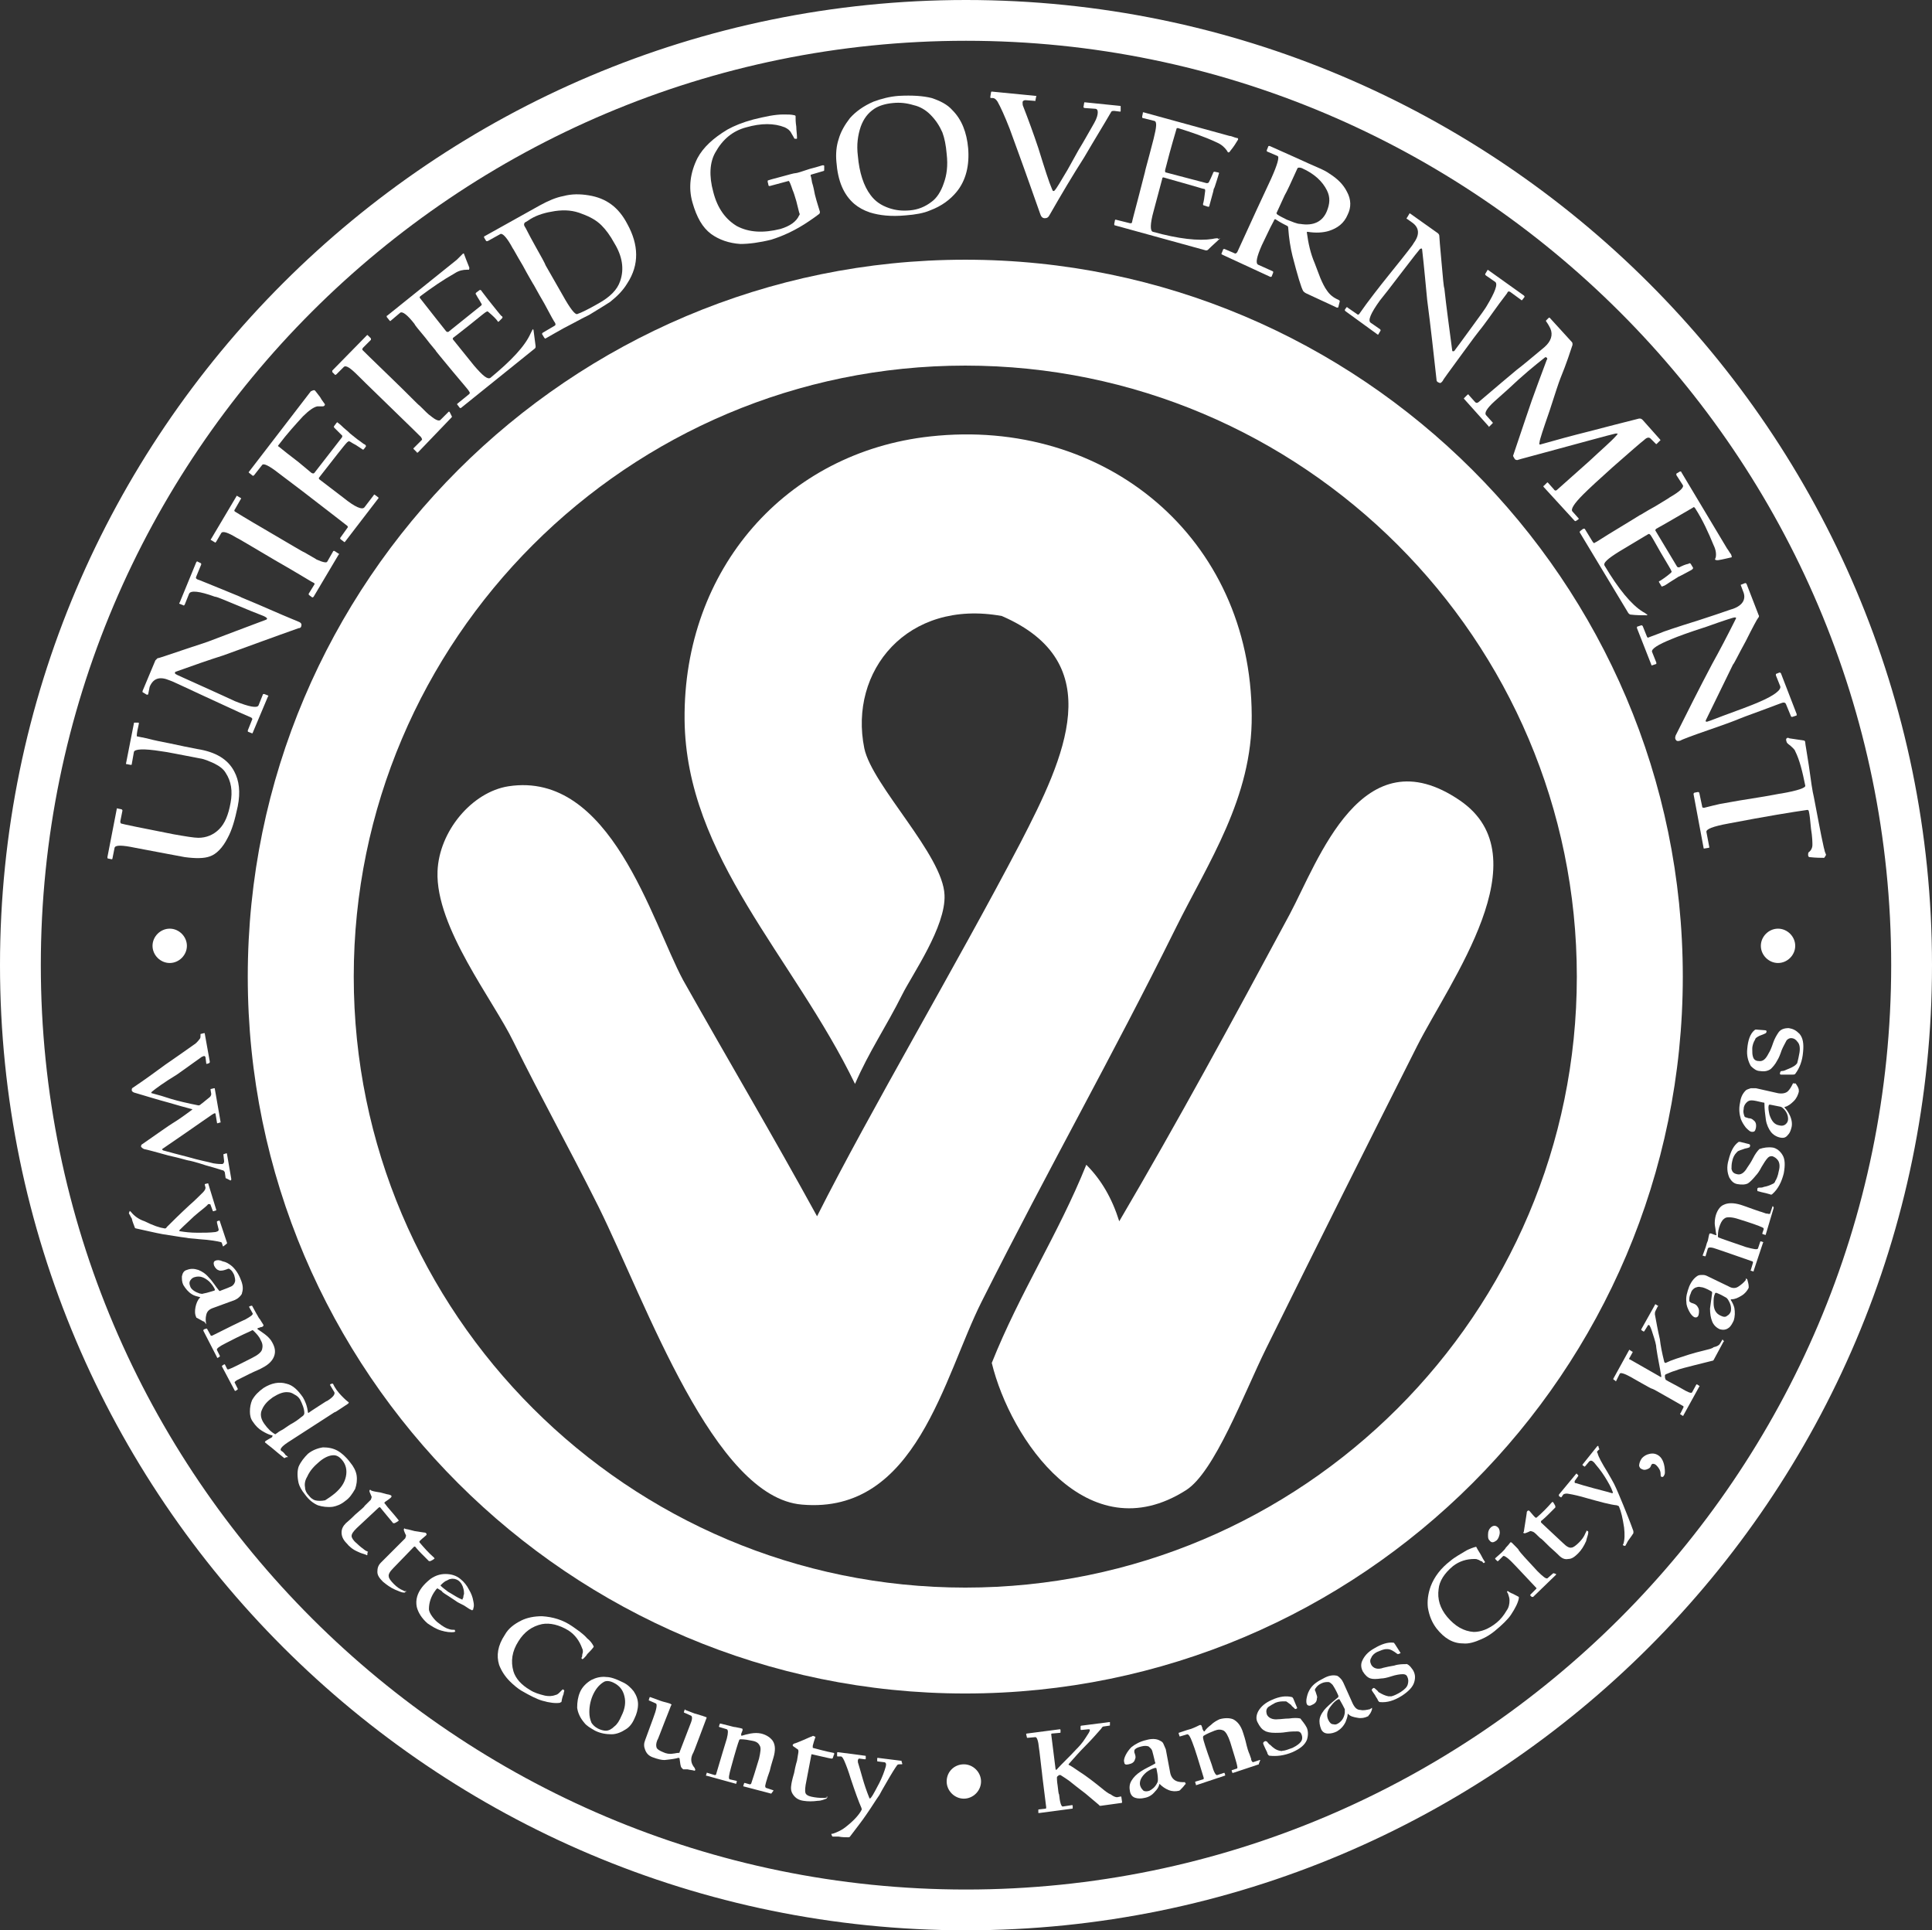 <svg width="958" height="957" viewBox="0 0 958 957" fill="none" xmlns="http://www.w3.org/2000/svg">
<rect x="0" y="0" width="958" height="957" fill="#333333" stroke="none"/>
<g clip-path="url(#clip0_2_190)">
<path d="M479 957C214.822 957 0 742.402 0 478.5C0 214.598 214.822 0 479 0C743.178 0 958 214.598 958 478.5C958 742.402 743.178 957 479 957ZM479 20.218C225.83 20.218 20.239 225.594 20.239 478.5C20.239 731.406 226.185 936.783 479 936.783C731.815 936.783 937.762 731.052 937.762 478.5C937.762 225.948 731.815 20.218 479 20.218Z" fill="white"/>
<path d="M753.123 791.708C753.123 791.708 753.123 792.059 753.123 792.418C752.764 794.542 751.341 797.383 749.216 800.575C747.794 802.706 744.954 805.54 741.048 808.732C739.272 810.153 737.141 811.573 734.656 812.635C731.461 814.056 728.265 815.117 725.424 814.766C720.454 814.766 716.192 812.276 712.287 807.312C710.156 804.478 708.735 801.286 708.026 797.024C707.67 793.831 708.026 790.288 709.445 786.385C711.221 781.772 714.417 777.518 719.033 773.974C721.519 771.843 724.359 770.422 727.2 768.65C728.62 767.94 730.395 767.23 731.816 766.878C731.816 766.878 732.171 766.878 732.171 767.23C732.881 768.65 733.946 770.071 734.656 771.491C735.011 772.194 735.366 772.905 736.076 773.974C736.432 774.325 736.432 774.684 736.076 774.684C735.722 775.035 735.722 775.035 735.366 774.684C735.011 774.325 735.011 773.974 734.301 773.974C733.591 773.615 733.236 773.263 732.881 773.263C732.171 772.905 731.816 772.905 731.105 772.905C727.2 772.905 723.649 773.974 720.453 776.456C716.192 780 713.706 783.903 713.352 787.805C712.641 792.77 714.062 797.383 717.612 801.637C721.519 806.25 725.779 808.732 730.751 809.084C734.301 809.084 738.207 807.671 742.113 804.478C743.889 803.057 745.664 800.927 747.084 798.444C748.149 797.024 748.505 795.252 748.505 793.48C748.505 793.129 748.505 792.418 748.149 791.349C747.794 790.288 747.794 789.936 747.439 789.577C747.084 789.226 747.439 788.867 747.439 788.867C747.794 788.867 747.794 788.867 747.794 788.867C748.149 789.226 748.857 789.577 749.568 789.936C749.927 789.936 750.99 790.639 753.123 791.708Z" fill="white"/>
<path d="M742.823 757.301C743.533 758.011 743.888 759.432 743.533 760.845C743.177 762.265 742.823 762.976 742.112 763.686C740.692 764.748 739.627 765.107 738.562 763.686C737.852 762.976 737.852 762.265 737.852 760.845C737.852 759.432 738.206 758.011 739.627 756.942C740.692 756.239 741.758 756.239 742.823 757.301ZM771.587 780.359V780.71L760.218 791.708C760.218 791.708 760.218 791.708 759.866 791.708C759.866 791.708 759.866 791.708 759.514 791.708L758.803 790.998V790.639L761.64 787.805C761.999 787.447 761.999 787.447 761.64 787.095C755.607 780.71 751.701 776.456 749.216 773.974C747.083 771.843 745.663 771.133 745.308 771.492L742.823 773.974C742.468 773.974 742.468 773.974 742.468 773.974L741.402 772.905V772.553L744.598 769.712C745.663 768.65 746.373 767.94 746.729 767.23C748.149 765.809 748.857 764.748 748.857 764.748C749.216 764.396 749.216 764.748 749.568 764.748C749.568 764.748 750.279 765.458 751.341 766.52C752.412 767.589 753.123 768.299 753.123 768.65C753.834 769.712 757.022 773.263 762.351 778.938C765.195 781.772 766.61 782.841 767.321 782.482L770.165 780H770.516L771.587 780.359Z" fill="white"/>
<path d="M787.207 759.073C787.566 759.073 787.566 759.424 787.566 759.783C787.566 760.845 786.855 762.265 786.496 764.037C785.433 766.52 784.011 768.65 782.589 770.071C780.815 771.843 779.393 772.905 777.619 772.905C775.845 773.263 774.423 772.553 773.001 771.133C772.649 770.781 771.227 769.361 768.391 766.878C765.547 764.037 764.125 762.617 763.773 762.617C761.999 760.845 760.929 759.783 760.225 759.424C759.866 759.424 759.514 759.073 758.803 759.073C758.092 759.424 757.381 759.783 756.319 760.135C755.959 760.135 755.608 760.135 755.608 760.135C755.248 759.783 755.248 759.783 755.608 759.424C755.608 759.073 755.959 757.301 756.319 754.819C756.67 752.337 757.03 750.557 757.03 750.206C757.03 749.854 757.03 749.495 757.381 749.144C757.733 748.785 758.092 748.785 758.444 749.144C759.155 749.854 759.866 750.916 760.929 751.978C761.288 752.337 761.64 752.688 761.999 752.337C764.484 750.206 766.969 747.724 769.454 744.885C769.805 744.53 770.165 744.53 770.165 744.885C770.516 745.24 770.876 745.949 771.227 746.658C771.227 747.013 771.227 747.013 771.227 747.368C771.227 747.368 769.805 748.785 767.68 750.916C765.547 753.047 764.125 754.108 764.125 754.108C764.125 754.46 764.125 754.46 764.125 754.819L775.134 765.107C776.908 766.878 778.33 767.589 779.393 767.23C780.104 767.23 781.526 766.168 782.948 764.748C784.37 763.327 785.433 761.914 786.144 760.135L786.855 758.722C786.144 758.722 786.496 758.722 787.207 759.073Z" fill="white"/>
<path d="M792.887 718.282C793.246 718.282 793.246 718.637 792.887 718.637L792.176 719.347C791.824 719.701 791.824 720.057 792.176 720.411C792.535 722.184 794.309 725.377 797.153 729.988C798.568 732.471 799.638 734.245 800.349 735.663C801.764 738.501 803.186 742.048 804.96 746.304C806.382 749.854 808.155 754.109 809.929 759.073C809.929 759.432 809.929 759.783 809.929 760.135C809.226 761.204 808.515 762.265 807.444 763.686C807.093 764.037 806.741 765.107 806.03 766.168C806.03 766.52 805.671 766.52 804.96 766.168C804.608 766.168 804.608 765.817 804.96 765.458C805.671 763.327 805.671 760.494 805.319 757.301C804.608 752.688 803.897 749.495 802.834 747.014C802.834 746.659 802.475 746.659 801.764 746.304C798.216 745.95 793.246 744.531 786.855 742.758C783.3 741.693 780.104 740.984 777.978 740.629C776.556 740.275 775.494 740.629 775.134 740.984L774.423 742.048C774.072 742.402 774.072 742.402 774.072 742.402L773.001 741.693C773.001 741.693 773.001 741.339 773.001 740.984L781.526 730.697C781.526 730.697 781.885 730.343 781.885 730.697L782.589 731.407V731.762L780.815 734.245C780.815 734.599 780.815 734.599 780.815 734.954C780.815 735.309 781.174 735.309 781.526 735.309C783.659 736.018 786.144 736.728 790.051 737.792C792.535 738.501 795.731 739.21 799.279 740.275C799.638 740.275 799.99 740.275 799.638 739.565C798.927 737.437 797.505 734.954 795.731 732.116C793.957 729.279 792.176 727.15 790.402 725.022C789.34 723.958 788.629 723.958 787.918 724.667L786.144 726.796C785.785 727.15 785.785 727.15 785.785 727.15L784.722 726.441V726.086L791.824 717.218L792.176 716.864C792.176 716.864 792.176 716.864 792.535 716.864L792.887 718.282Z" fill="white"/>
<path d="M822.712 721.829C824.494 723.248 825.557 726.086 825.557 729.988C825.557 730.342 825.556 730.697 825.197 731.407C824.845 732.116 824.494 732.471 823.783 732.116C823.423 732.116 823.423 731.407 823.423 730.697C823.423 728.924 822.361 727.505 821.298 726.441C820.587 725.731 819.876 725.731 819.517 725.731C819.165 725.731 818.813 726.086 818.454 727.15C818.102 727.859 817.391 728.214 816.321 728.569C815.258 728.924 814.547 728.569 813.836 728.214C813.125 727.859 813.125 727.505 812.773 726.795C812.773 725.731 813.125 724.312 814.195 722.893C815.258 721.829 816.321 721.12 818.102 720.765C819.876 720.41 821.298 720.765 822.712 721.829Z" fill="white"/>
<path d="M854.671 664.722C854.671 664.722 854.671 665.076 854.671 664.722C855.03 665.076 855.03 665.076 854.671 665.076L849.701 674.298C849.349 674.654 849.349 674.654 848.99 674.654C848.99 674.654 846.153 675.362 840.465 676.781C836.566 677.845 833.011 678.555 830.526 679.62C829.104 679.974 827.689 680.683 825.908 681.393C825.556 681.747 825.556 681.747 825.556 682.103C825.556 682.811 825.556 683.166 825.908 683.876C825.908 684.23 826.267 684.23 826.267 684.23C826.267 684.23 827.33 684.94 829.463 686.004C831.589 687.068 832.659 687.777 833.37 688.132C836.918 690.26 838.691 690.97 839.051 690.26L841.176 686.359H841.536L842.598 687.068C842.598 687.068 842.958 687.423 842.598 687.423L834.785 701.611C834.785 701.966 834.433 701.966 834.433 701.966L833.37 701.256C833.011 701.256 833.011 700.902 833.37 700.547L834.785 697.709C834.785 697.355 834.785 697 834.433 697C834.433 697 831.948 695.581 826.978 692.743C822.001 689.906 819.516 688.487 819.165 688.487C818.805 688.487 817.032 687.423 813.836 685.649C810.64 683.876 808.866 682.811 808.866 682.811C805.67 681.038 803.537 680.328 803.186 681.038L801.412 684.585C801.412 684.94 801.053 684.94 801.053 684.585L799.99 683.876V683.521L807.803 669.333C807.803 669.333 808.155 668.978 808.155 669.333L809.225 670.042C809.577 670.042 809.577 670.396 809.577 670.396L807.803 673.589C807.803 673.944 807.803 673.944 808.155 673.944C808.155 673.944 810.64 675.362 815.617 678.2C820.587 681.038 823.072 682.457 823.072 682.457C823.423 682.811 823.783 682.811 823.783 682.457C823.072 677.845 822.001 673.235 821.298 668.269C821.298 666.85 820.587 664.367 819.516 661.174C818.805 658.691 818.102 657.273 817.743 656.918C817.391 656.918 817.032 656.918 817.032 657.273L815.258 660.11H814.906L813.836 659.401V659.046L820.587 646.986C820.587 646.631 820.938 646.631 820.938 646.631L822.001 647.341C822.361 647.341 822.361 647.695 822.001 647.695L820.938 649.824C820.587 650.534 820.587 650.888 820.587 651.597C821.298 655.499 822.001 659.401 823.072 664.012C823.423 667.205 824.134 670.752 825.197 675.008C825.197 675.362 825.556 675.718 825.908 675.718C827.33 675.008 829.104 674.298 831.237 673.589C835.496 672.171 839.762 670.752 844.372 669.688C847.216 668.978 848.99 668.623 849.701 667.913C851.475 667.559 852.545 666.85 852.897 666.14L853.96 664.367C853.96 664.012 854.319 664.012 854.319 664.367L854.671 664.722Z" fill="white"/>
<path d="M866.032 633.862C866.032 633.862 866.032 634.217 866.391 634.217C866.743 635.635 867.102 636.7 867.102 637.764C867.102 638.118 867.102 638.118 867.102 638.473C866.391 639.891 865.329 641.31 863.547 642.374C861.773 643.439 860.351 644.149 858.578 644.149C858.226 644.149 858.226 644.149 858.226 644.503C858.937 645.567 859.64 646.986 860 648.405C860.351 650.533 860.351 652.661 859.64 654.789C858.937 656.208 858.226 657.627 857.156 658.337C855.741 659.401 854.319 659.401 852.897 659.046C851.123 658.337 849.701 656.918 848.99 655.144C848.279 653.371 847.927 651.242 847.927 648.759C848.279 646.276 848.638 643.439 848.99 640.956C848.99 640.601 848.99 640.601 848.638 640.247C846.154 638.827 844.372 638.118 843.31 638.118C842.247 637.764 841.536 638.118 840.473 638.473C839.403 639.183 838.692 639.891 838.34 641.31C837.629 642.73 837.629 643.793 837.629 644.857C837.629 645.212 837.981 645.567 838.692 645.922L839.762 646.276C840.825 646.632 841.536 647.34 841.887 648.05C842.598 649.114 842.598 650.533 842.247 651.952C841.887 653.016 841.176 653.371 840.114 653.016C839.403 652.661 838.34 651.597 837.629 650.178C836.918 648.759 836.207 647.34 836.207 645.567C835.855 643.084 836.566 640.601 837.629 637.764C838.692 635.281 840.114 633.507 841.887 632.442C842.598 632.088 843.31 632.088 844.372 632.088C845.443 632.088 846.154 632.442 846.857 632.798L857.156 637.764C858.937 638.827 860.711 638.827 862.133 637.764C863.196 637.054 864.618 635.99 865.68 634.571C865.68 633.862 865.68 633.862 866.032 633.862ZM851.123 640.956C850.764 640.956 850.412 640.956 850.412 641.31C849.701 642.73 849.701 644.149 849.701 645.922C849.701 649.114 850.764 651.242 853.249 652.306C854.671 653.016 855.741 653.016 856.445 652.306C857.156 651.952 857.867 651.242 858.226 650.178C858.578 648.405 858.226 646.632 857.156 644.857C856.804 644.149 856.445 643.793 856.093 643.439C854.319 642.374 852.897 641.666 851.123 640.956Z" fill="white"/>
<path d="M879.526 598.746C879.526 598.746 879.886 598.746 879.526 598.746L875.619 611.87C875.619 612.224 875.619 612.224 875.268 612.224L874.205 611.87C873.846 611.87 873.846 611.515 873.846 611.515L874.557 609.387C874.557 609.033 874.557 609.033 874.205 608.677C872.072 607.613 867.813 606.194 862.125 604.421C858.929 603.357 856.804 603.357 855.741 603.711C854.319 604.421 853.608 605.485 852.897 607.258C852.186 609.032 851.834 610.806 851.834 612.934C851.834 613.289 852.186 613.643 852.545 613.643C853.249 613.998 857.515 615.417 865.68 618.255C869.587 619.319 871.361 619.673 871.713 618.964L872.783 615.772C872.783 615.417 873.135 615.417 873.135 615.417L874.205 615.772C874.205 615.772 874.557 616.126 874.205 616.126L869.587 629.96C869.587 629.96 869.587 629.96 869.587 630.315C869.587 630.315 869.587 630.315 869.228 630.315L868.165 629.96C868.165 629.96 867.813 629.96 868.165 629.605L869.228 626.058C869.228 625.703 869.228 625.349 868.876 625.349C860.711 622.511 854.671 620.383 851.475 619.319C848.638 618.255 847.216 618.255 846.857 618.964L845.794 622.511C845.794 622.866 845.442 622.866 845.442 622.866L844.372 622.511C844.372 622.511 844.02 622.511 844.372 622.156L845.794 618.255C846.153 616.836 846.505 615.772 846.857 615.062C847.216 612.934 847.568 611.87 847.568 611.87C847.568 611.515 847.927 611.515 848.279 611.515C848.279 611.515 848.638 611.515 849.349 611.87C850.053 612.224 850.412 612.224 850.412 612.224C851.123 612.579 851.123 612.224 851.123 612.224C850.764 611.16 850.764 609.741 850.412 607.968C850.053 605.84 850.412 604.067 850.764 602.648C851.475 600.165 852.897 598.036 854.671 597.327C856.804 596.263 859.64 596.263 863.195 597.327C864.258 597.682 866.391 598.391 869.228 599.455C872.072 600.519 873.494 600.874 873.494 600.874C875.619 601.584 876.33 601.938 875.979 601.584C877.041 601.938 877.752 601.938 877.752 601.584L878.815 598.391C878.815 598.036 878.815 598.036 879.175 598.036L879.526 598.746Z" fill="white"/>
<path d="M879.175 568.951C880.948 569.306 882.722 570.724 883.792 572.498C885.207 574.626 885.207 577.819 884.496 581.721C883.433 585.977 881.659 589.524 878.815 592.007C878.464 592.361 878.104 592.361 877.401 592.007C877.042 592.007 876.33 591.652 874.557 591.297C872.783 590.943 872.072 590.588 871.713 590.588C871.361 590.588 871.361 590.234 871.361 589.524C871.361 589.169 871.713 588.814 872.072 588.814C873.135 588.814 873.846 588.814 874.557 588.46C876.69 588.105 878.104 587.395 879.526 586.686C879.886 586.331 880.237 585.977 880.237 585.622C880.948 584.558 881.659 582.785 882.011 580.656C882.722 578.173 882.37 576.4 881.659 575.336C880.948 574.272 879.886 573.562 878.815 573.207C878.104 573.207 877.401 573.207 876.69 573.917C875.619 574.981 874.557 576.755 873.494 578.528C872.424 580.656 871.361 582.075 870.65 582.785C869.228 584.558 867.813 585.977 866.743 586.686C865.321 587.395 863.547 587.395 861.422 587.041C859.64 586.687 858.578 585.622 857.515 583.849C856.444 581.366 856.093 578.528 857.156 574.981C858.226 570.724 859.64 567.887 862.133 566.113C862.133 566.113 862.484 566.113 862.836 566.113L867.102 567.177C867.454 567.177 867.813 567.532 867.813 567.887C867.813 568.596 867.454 568.951 867.102 568.951C866.391 569.306 865.321 569.306 864.617 569.66C863.547 570.015 862.484 570.37 861.773 570.724C861.773 570.724 861.422 571.079 861.062 571.434C860 572.498 859.289 573.917 858.937 575.69C858.578 577.109 858.578 578.528 858.578 579.592C858.937 581.011 859.64 581.721 861.062 582.075C863.195 582.785 864.969 581.366 866.391 578.883C867.102 577.819 868.165 576.4 869.228 574.272C870.298 572.143 871.361 570.724 872.424 569.66C874.557 568.951 876.69 568.596 879.175 568.951Z" fill="white"/>
<path d="M890.177 537.027L890.536 537.381C891.247 538.446 891.958 539.509 891.958 540.573C891.958 540.929 891.958 540.929 891.958 541.283C891.599 542.702 890.888 544.475 889.473 545.894C888.051 547.313 886.629 548.377 885.207 548.732C884.855 548.732 884.855 549.087 884.855 549.087C885.918 550.151 886.629 551.215 887.34 552.634C888.403 554.762 888.762 556.89 888.403 558.664C888.051 560.083 887.692 561.501 886.629 562.566C885.566 563.984 884.496 564.339 882.722 563.984C880.948 563.63 879.175 562.566 878.104 561.147C877.041 559.728 875.979 557.6 875.619 555.117C875.268 552.634 874.908 549.796 874.908 546.958C874.908 546.604 874.557 546.604 874.205 546.604C871.361 545.894 869.587 545.539 868.517 545.539C867.454 545.539 866.743 545.894 866.032 546.604C865.328 547.313 864.617 548.377 864.617 549.796C864.258 551.215 864.617 552.279 864.969 553.343C864.969 553.698 865.68 554.052 866.032 554.052L867.102 554.407C868.165 554.407 868.876 554.762 869.587 555.471C870.65 556.181 871.009 557.6 870.65 559.373C870.298 560.792 869.939 561.147 868.876 561.147C867.813 561.147 867.102 560.437 865.68 559.018C864.617 557.6 863.906 556.535 863.195 554.762C862.484 552.279 862.133 549.796 862.836 546.604C863.195 543.766 864.258 541.992 865.68 540.573C866.032 540.219 867.102 539.864 868.165 539.51C869.228 539.51 869.939 539.51 870.65 539.51L881.659 541.992C883.792 542.347 885.566 541.992 886.629 540.929C887.692 539.864 888.403 538.446 889.114 537.027C890.177 537.381 890.177 537.027 890.177 537.027ZM877.753 547.668C877.401 547.668 877.042 547.668 877.042 548.022C876.69 549.441 877.042 550.86 877.401 552.634C878.464 555.826 879.886 557.6 882.37 557.954C883.792 558.309 884.855 557.954 885.566 557.245C886.277 556.535 886.629 555.826 886.629 554.762C886.629 552.988 885.918 551.215 884.496 549.796C884.144 549.441 883.792 549.087 883.081 548.732C881.3 548.377 879.526 548.022 877.753 547.668Z" fill="white"/>
<path d="M886.988 509.715C889.114 510.069 890.536 510.779 892.31 512.552C894.083 514.681 894.443 517.518 894.083 521.42C893.732 526.031 892.31 529.578 890.177 532.416C889.825 532.771 889.473 532.771 888.762 532.771C888.403 532.771 887.692 532.771 885.918 532.771C884.144 532.771 883.433 532.771 883.081 532.771C882.722 532.771 882.37 532.416 882.722 531.706C882.722 531.352 883.081 530.997 883.433 530.997C884.496 530.997 885.207 530.642 885.918 530.288C887.692 529.578 889.473 528.869 890.536 527.805C890.888 527.45 891.247 527.095 891.247 526.74C891.599 525.322 891.958 523.903 892.31 521.774C892.669 519.291 892.31 517.518 891.247 516.454C890.536 515.39 889.473 514.681 888.051 514.681C887.34 514.681 886.629 515.035 885.918 515.744C885.207 517.164 884.144 518.937 883.433 520.71C882.722 522.839 882.011 524.612 881.3 525.676C880.237 527.805 878.815 529.223 878.104 529.933C876.69 530.997 874.908 531.352 872.783 530.997C871.009 530.997 869.587 529.933 868.165 528.514C866.743 526.031 866.032 523.193 866.391 520.001C866.743 515.744 867.813 512.552 869.939 510.779C869.939 510.779 870.298 510.424 870.65 510.424L875.268 510.779C875.619 510.779 875.979 511.134 875.979 511.134C875.979 511.842 875.619 512.198 875.619 512.198C874.908 512.552 874.205 512.907 873.135 513.262C872.072 513.617 871.009 514.325 870.65 514.681C870.65 514.681 870.298 515.035 870.298 515.39C869.587 516.454 868.876 518.227 868.876 520.001C868.876 521.774 868.876 522.839 869.228 523.903C869.587 525.322 870.65 526.031 872.072 526.031C874.205 526.386 875.619 524.967 877.042 522.129C877.753 521.065 878.464 519.291 879.175 517.164C879.886 515.035 880.948 513.262 881.659 512.198C882.722 510.424 884.496 509.715 886.988 509.715Z" fill="white"/>
<path d="M112.204 584.203C111.85 584.203 111.85 584.203 112.204 584.203C111.85 584.203 111.85 584.203 111.85 583.848L111.494 581.365C111.494 581.01 111.139 580.655 110.785 580.301C110.429 580.301 107.589 579.237 102.262 577.818C96.936 576.044 93.74 575.335 93.386 575.335C93.03 575.335 89.835 574.271 83.443 572.852C77.052 571.079 73.146 570.015 71.371 569.66C70.66 569.305 70.305 568.95 69.95 568.596C69.95 567.886 69.95 567.532 70.66 567.177C78.827 561.501 83.798 557.954 85.573 556.89C87.349 555.826 90.544 553.698 94.805 550.505C95.516 550.151 95.516 549.796 94.805 549.796C91.965 549.086 88.415 548.022 83.443 546.604C78.117 545.185 72.436 543.412 66.4 541.638C65.689 541.283 65.334 540.929 65.334 540.573C65.334 539.864 65.334 539.51 66.044 539.155C71.371 535.607 76.697 531.706 82.023 527.804C86.639 524.612 91.255 521.419 96.226 517.872C96.936 517.518 98.001 516.453 99.067 515.035C99.422 514.68 99.422 513.97 99.422 513.616V512.906C99.422 512.552 99.422 512.552 99.776 512.552L101.197 512.197C101.553 512.197 101.553 512.197 101.553 512.552L104.038 526.385C104.038 526.74 104.038 526.74 103.683 527.095L102.618 527.45C102.262 527.45 102.262 527.45 102.262 527.095L101.907 524.257C101.907 523.902 101.553 523.548 101.197 523.548C100.842 523.548 100.487 523.902 100.132 523.902C92.675 529.223 88.769 532.061 87.704 532.77C81.312 536.672 77.407 539.51 75.276 541.283C74.922 541.638 74.922 541.992 75.276 541.992C78.117 542.702 81.668 543.766 84.864 544.83C88.415 545.894 93.03 546.958 98.357 548.022C98.712 548.022 99.067 548.022 99.776 547.313C100.842 546.604 101.907 545.539 103.328 544.475C104.393 543.766 104.748 543.056 104.748 542.347L104.393 540.219C104.393 539.864 104.393 539.864 104.748 539.864L106.168 539.51C106.524 539.51 106.524 539.509 106.524 539.864L109.364 556.181C109.364 556.535 109.364 556.535 109.364 556.535C109.364 556.535 109.364 556.535 109.009 556.535L107.943 556.89C107.589 556.89 107.589 556.89 107.589 556.535L106.878 552.279C106.878 551.924 106.524 551.924 106.524 551.924C106.168 551.924 105.813 552.279 105.103 552.634C102.618 554.407 98.357 557.245 92.321 561.501C89.125 563.63 85.219 566.467 80.958 569.305C80.248 569.66 80.248 570.015 80.958 570.369C84.864 571.433 88.769 572.498 93.03 573.562C99.067 575.335 103.328 576.044 105.813 576.754C107.943 577.108 109.364 577.108 110.074 577.108C110.785 577.108 111.139 576.399 111.139 575.689L110.785 572.498C110.785 572.142 110.785 572.142 111.139 572.142L112.204 571.788C112.56 571.788 112.56 571.788 112.56 572.142L114.69 584.557C114.69 584.912 114.69 584.912 114.335 585.267L112.204 584.203Z" fill="white"/>
<path d="M110.785 617.9C110.429 617.9 110.429 617.9 110.429 617.545L110.074 616.481C110.074 616.126 109.719 615.772 109.364 615.772C107.943 615.417 104.393 614.707 98.712 614.353C95.871 613.998 93.74 613.998 92.321 613.643C89.125 613.289 85.574 612.579 80.603 611.87C76.697 611.16 72.436 610.096 67.465 609.033C67.11 609.033 66.755 608.677 66.755 608.323C66.4 607.258 65.689 605.84 65.334 604.067C64.979 603.711 64.624 602.648 63.914 601.584C63.914 601.584 63.914 601.228 64.269 600.519C64.269 600.165 64.624 600.519 64.979 600.874C66.4 602.648 68.53 604.421 71.726 605.485C75.987 607.613 79.183 608.677 81.668 609.033C82.023 609.033 82.378 609.033 82.733 608.323C85.219 605.84 88.769 602.292 93.74 597.682C96.581 595.199 98.712 593.07 100.487 591.297C101.553 590.233 101.907 589.523 101.907 588.814L101.553 587.395C101.553 587.04 101.553 587.04 101.553 587.04L102.972 586.686C103.328 586.686 103.328 586.686 103.328 587.04L107.234 599.809C107.234 600.165 107.234 600.165 106.878 600.165L105.813 600.519C105.813 600.519 105.458 600.519 105.458 600.165L104.393 597.327C104.393 596.972 104.038 596.972 103.683 596.972C103.328 596.972 102.972 596.972 102.972 597.327C101.553 598.746 99.067 600.519 96.226 603.002C94.451 604.775 91.965 606.904 89.125 609.741C88.769 610.096 88.769 610.451 89.48 610.451C91.61 610.806 94.451 611.16 98.001 611.16C101.197 611.16 104.038 611.16 106.878 610.806C108.299 610.451 108.654 610.096 108.299 609.033L107.589 606.194C107.589 605.84 107.589 605.84 107.589 605.485L108.654 605.13C108.654 605.13 109.009 605.131 109.009 605.485L112.56 616.126C112.56 616.481 112.56 616.481 112.56 616.481L110.785 617.9Z" fill="white"/>
<path d="M101.197 655.144H100.842C99.422 654.435 98.357 653.725 97.646 653.371C97.291 653.371 97.291 653.016 97.291 653.016C96.581 651.597 96.581 649.824 96.936 648.051C97.291 646.276 98.001 644.503 99.067 643.439C99.422 643.085 99.422 643.085 99.067 643.085C97.646 642.729 96.226 642.375 95.161 641.666C93.385 640.602 91.965 638.828 90.9 637.054C90.19 635.636 90.19 634.217 90.19 632.798C90.544 631.024 91.255 629.96 92.675 629.605C94.451 628.896 96.226 628.896 98.357 629.605C100.132 630.315 101.907 631.379 103.683 633.507C105.458 635.281 106.878 637.764 108.654 639.892C108.654 639.892 109.009 640.247 109.364 639.892C112.204 638.827 113.98 638.119 114.69 637.764C115.4 637.409 116.11 636.7 116.465 635.636C116.821 634.571 116.465 633.507 116.11 632.088C115.4 630.67 115.045 629.96 113.98 629.251C113.625 628.896 113.27 628.896 112.56 629.251L111.494 629.605C110.429 629.96 109.719 629.96 109.009 629.96C107.589 629.605 106.878 628.896 106.168 627.477C105.813 626.413 105.813 625.349 106.878 624.994C107.589 624.639 109.009 624.639 110.429 625.349C112.204 625.704 113.27 626.413 114.69 627.477C116.465 628.896 118.241 631.379 119.306 634.217C120.371 636.7 120.727 638.827 120.016 640.956C120.016 641.666 119.306 642.375 118.596 643.085C117.886 643.793 117.175 644.149 116.465 644.503L105.813 648.405C103.683 649.114 102.618 650.178 102.262 651.952C101.907 653.371 101.907 654.79 102.262 656.563C101.197 655.144 101.197 655.144 101.197 655.144ZM106.168 639.892C106.524 639.892 106.524 639.537 106.524 639.183C105.813 637.764 105.103 636.7 103.683 635.281C101.197 633.153 99.067 632.443 96.581 633.153C95.161 633.507 94.451 634.571 94.096 635.281C93.74 636.345 94.096 637.054 94.451 638.119C95.161 639.537 96.936 640.602 99.067 641.31C99.776 641.31 100.132 641.666 100.842 641.31C102.972 640.956 104.748 640.247 106.168 639.892Z" fill="white"/>
<path d="M116.821 689.551C116.465 689.551 116.465 689.551 116.465 689.551L110.074 677.491C110.074 677.136 110.074 677.136 110.074 677.136L111.139 676.426H111.494L112.56 678.555C112.56 678.909 112.915 678.909 113.27 678.909C115.4 678.2 119.306 676.072 124.988 673.234C127.828 671.816 129.603 670.397 129.959 668.977C130.314 667.559 130.314 666.14 129.248 664.367C128.538 662.593 127.118 661.174 125.698 659.755C125.342 659.401 124.988 659.401 124.632 659.755C123.922 660.11 119.661 661.884 112.204 665.786C108.654 667.559 107.233 668.623 107.589 669.333L109.009 672.17C109.009 672.525 109.009 672.525 109.009 672.525L107.943 673.234C107.943 673.234 107.589 673.234 107.589 672.879L100.842 659.755C100.842 659.755 100.842 659.755 100.842 659.401C100.842 659.401 100.842 659.401 101.197 659.046L102.262 658.691H102.618L104.393 661.884C104.393 662.238 104.748 662.238 105.103 662.238C112.915 658.337 118.596 655.499 121.792 654.08C124.277 652.661 125.342 651.952 125.342 651.242L123.567 648.05C123.567 647.695 123.567 647.695 123.567 647.695L124.632 647.34H124.988L127.118 651.242C127.828 652.306 128.183 653.371 128.893 654.08C129.959 655.854 130.668 656.918 130.668 656.918C130.668 657.272 130.668 657.272 130.314 657.627C130.314 657.627 129.959 657.982 129.248 657.982C128.538 658.337 128.183 658.337 128.183 658.337C127.473 658.691 127.473 658.691 127.828 659.046C128.893 659.755 129.959 660.465 131.379 661.529C132.799 662.593 134.22 664.012 134.93 665.431C136.35 667.914 136.705 670.042 135.995 672.17C135.285 674.299 133.509 676.426 129.959 678.2C128.893 678.909 126.763 679.619 123.922 681.038C121.082 682.457 119.661 683.166 119.661 683.166C117.531 684.23 116.821 684.585 117.531 684.23C116.465 684.939 116.11 685.294 116.465 685.649L117.886 688.487C117.886 688.841 117.886 688.841 117.886 688.841L116.821 689.551Z" fill="white"/>
<path d="M141.676 722.538C141.321 722.893 140.966 722.893 140.966 722.893C139.191 721.474 137.415 720.055 134.93 717.927C133.154 716.508 131.734 715.444 131.379 715.089C131.379 714.735 131.379 714.735 131.734 714.38L133.509 713.316C134.93 712.606 135.285 712.252 134.93 712.252C135.285 711.897 135.285 711.542 134.574 711.542C133.154 711.188 131.734 710.478 129.959 709.414C128.183 708.35 126.763 706.931 125.342 704.803C124.277 703.384 123.922 701.61 123.922 699.837C123.922 697.709 124.277 695.936 124.988 694.161C126.407 691.678 128.183 689.905 130.668 688.132C134.574 685.649 138.48 684.939 142.031 686.004C145.227 686.713 147.712 689.196 150.198 692.743C151.263 694.517 152.328 697 152.684 700.192C152.684 700.546 153.038 700.546 153.394 700.192C153.394 700.192 154.814 699.127 157.655 697.354C160.495 695.58 161.916 694.517 162.27 694.517C165.111 692.743 166.176 691.324 165.822 690.26L163.691 686.713C163.691 686.358 163.691 686.358 163.691 686.358L164.401 686.004C164.756 686.004 164.756 686.004 165.111 686.004L165.822 687.422C167.241 689.905 169.017 691.678 170.437 693.097C171.858 694.517 172.923 695.226 172.923 695.226C172.923 695.58 172.923 695.58 172.568 695.936C172.568 695.936 171.502 696.644 169.372 698.063C167.241 699.482 166.176 700.192 165.822 700.192L142.741 715.089C139.546 717.218 138.48 718.637 139.546 719.346C140.256 719.701 140.966 720.41 141.676 721.474C142.387 721.828 142.741 722.184 142.741 722.538C142.387 722.184 142.031 722.538 141.676 722.538ZM137.415 710.478C137.415 710.478 138.125 709.769 140.256 708.705C142.387 707.286 143.806 706.222 145.227 705.512C147.712 704.093 149.133 702.675 150.198 701.965C150.553 701.61 150.908 701.256 150.908 700.546C150.908 698.419 149.843 695.936 148.777 693.807C148.067 692.743 147.357 692.034 145.937 691.324C144.871 690.615 143.806 690.26 143.096 690.26C140.611 689.905 138.125 690.97 135.285 692.743C132.799 694.517 131.024 696.29 129.959 698.773C128.893 700.901 129.249 703.384 131.024 705.867C132.799 708.35 134.574 710.123 136.705 711.188C136.35 710.833 137.06 710.833 137.415 710.478Z" fill="white"/>
<path d="M171.147 744.176C169.017 745.949 166.887 746.659 165.111 747.013C162.626 747.368 159.785 747.013 157.655 746.304C155.169 745.24 153.038 743.466 151.263 740.983C149.488 738.855 148.423 736.727 148.067 735.308C147.357 732.116 147.357 729.278 148.067 727.15C149.132 724.667 150.908 722.539 152.683 720.765C154.814 718.992 157.655 717.928 160.14 717.573C162.626 717.573 165.111 717.928 167.597 719.346C169.372 720.411 171.502 722.184 173.633 725.022C175.408 727.15 176.473 729.278 176.829 731.407C177.184 733.89 176.829 736.017 176.119 738.146C174.698 740.629 173.277 742.757 171.147 744.176ZM166.176 740.274C169.017 737.791 170.792 735.308 171.502 732.115C172.212 728.924 171.502 726.086 169.727 723.958C168.306 722.184 166.887 721.475 165.466 721.475C163.335 721.475 160.85 722.539 158.365 724.667C155.879 726.795 153.749 728.924 152.328 732.115C151.263 733.89 150.908 735.663 151.263 737.436C151.263 738.856 151.973 740.274 153.038 741.338C154.103 742.757 155.169 743.466 156.234 743.821C157.655 744.176 159.43 744.176 161.205 743.821C162.27 743.112 164.046 742.047 166.176 740.274Z" fill="white"/>
<path d="M182.155 770.781C182.155 771.133 181.8 771.133 181.445 770.781C180.379 770.422 178.96 770.071 177.539 769.361C175.053 768.299 173.278 766.879 171.858 765.107C170.082 763.327 169.372 761.555 169.372 759.783C169.372 758.011 170.082 756.591 171.503 755.17C171.858 754.819 173.278 753.75 176.118 750.916C178.96 748.434 180.735 747.013 180.735 746.659C182.51 744.885 183.575 743.821 183.931 743.466C183.931 743.111 184.285 742.757 184.285 742.047C183.931 741.338 183.575 740.274 183.22 739.564C183.22 739.21 183.22 738.855 183.22 738.855C183.575 738.501 183.575 738.501 183.931 738.855C184.285 739.21 186.061 739.564 188.546 739.919C191.032 740.628 192.452 740.983 192.807 740.983C193.163 740.983 193.517 741.338 193.873 741.338C194.228 741.693 194.228 742.047 193.873 742.402C193.163 743.111 192.097 743.821 191.032 744.53C190.677 744.885 190.322 745.24 190.677 745.24C192.452 747.724 194.938 750.206 197.424 753.398C197.778 753.75 197.778 754.109 197.424 754.109C197.068 754.46 196.358 754.819 195.648 755.17C195.293 755.17 195.293 755.17 194.938 755.17C194.938 755.17 193.873 753.75 191.742 751.268C189.611 748.785 188.902 747.724 188.546 747.368C188.546 747.013 188.192 747.368 187.836 747.368L176.829 757.652C175.053 759.424 174.343 760.494 174.343 761.555C174.343 762.266 175.053 763.686 176.829 765.107C178.249 766.52 179.67 767.589 181.09 768.65L182.51 769.361C182.155 769.712 182.155 770.071 182.155 770.781Z" fill="white"/>
<path d="M200.974 789.226C200.974 789.577 200.619 789.577 200.264 789.577C199.199 789.577 197.778 788.867 196.003 788.157C193.517 787.095 191.742 785.675 189.967 784.254C188.191 782.482 187.126 781.062 187.126 779.29C187.126 777.518 187.481 776.097 188.902 774.684C189.257 774.325 190.677 772.905 193.517 770.071C196.358 767.23 197.778 765.809 197.778 765.809C199.554 764.037 200.619 762.976 200.974 762.617C200.974 762.265 201.33 761.914 201.33 761.204C200.974 760.494 200.619 759.783 200.264 758.722C200.264 758.363 200.264 758.011 200.264 758.011C200.619 757.652 200.619 757.652 200.974 758.011C201.33 758.011 203.105 758.363 205.59 759.073C208.076 759.424 209.851 759.783 210.206 759.783C210.562 759.783 210.916 759.783 211.271 760.135C211.627 760.494 211.627 760.845 211.271 761.204C210.562 761.914 209.496 762.617 208.431 763.686C208.076 764.037 207.72 764.396 208.076 764.748C210.206 767.23 212.337 769.712 215.177 772.194C215.533 772.553 215.533 772.905 215.177 772.905C214.822 773.264 214.112 773.615 213.402 773.974C213.047 773.974 213.047 773.974 212.692 773.974C212.692 773.974 211.271 772.553 209.141 770.422C207.01 768.299 205.945 766.879 205.945 766.879C205.59 766.52 205.59 766.879 205.235 766.879L194.938 777.518C193.163 779.29 192.452 780.71 192.807 781.772C192.807 782.482 193.873 783.903 195.293 785.323C196.713 786.744 198.134 787.805 199.909 788.516L201.33 789.226C201.33 788.157 200.974 788.516 200.974 789.226Z" fill="white"/>
<path d="M225.474 809.091C223.344 809.443 221.214 809.091 218.728 808.381C216.242 807.671 214.112 806.25 211.982 804.83C209.141 802.347 207.365 799.514 206.656 796.673C205.945 793.129 207.01 789.936 209.141 787.095C210.206 785.675 211.627 784.262 213.402 782.841C215.888 781.069 218.373 780.359 220.859 780.359C223.699 780.359 226.185 781.069 228.315 782.841C230.091 784.262 231.511 786.033 232.576 788.157C233.641 789.936 234.352 791.708 234.706 793.832C235.062 795.252 235.062 796.673 234.706 797.383C234.706 797.734 234.706 798.093 234.352 798.093C234.352 798.445 233.996 798.445 233.641 798.093C233.287 798.093 232.221 797.383 230.091 795.962C227.96 794.901 226.539 794.19 226.185 793.832C225.12 793.129 224.054 792.418 222.989 791.708C220.859 790.288 219.438 789.577 219.083 788.867C219.083 788.867 218.728 788.516 218.018 788.157C217.307 787.805 216.953 787.454 216.953 787.454C216.953 787.454 216.598 787.454 215.888 788.516C213.757 791.349 212.692 794.542 212.692 797.734C212.692 798.803 213.402 800.217 214.467 801.637C215.532 803.058 216.598 804.119 217.663 804.83C219.438 806.25 221.214 807.312 222.634 807.671C223.699 808.022 224.409 808.022 225.12 808.022H225.474C225.474 808.022 225.474 808.381 225.83 808.732C225.474 808.732 225.474 809.091 225.474 809.091ZM229.38 792.77C229.38 792.77 229.38 792.418 229.735 792.06C229.735 790.998 230.091 790.288 230.091 790.288C230.091 789.577 230.091 788.516 229.735 787.454C229.38 786.033 228.67 784.613 227.25 783.551C226.185 782.841 224.764 782.482 223.344 782.841C222.634 782.841 221.924 783.551 220.859 783.903C219.793 784.613 219.083 785.323 218.728 785.675C218.373 786.033 218.373 786.033 218.728 786.385C219.438 787.095 220.859 788.157 222.279 789.226C222.989 789.577 224.054 790.288 225.83 791.349C227.605 792.418 228.67 792.77 229.38 793.129C229.025 793.129 229.38 793.129 229.38 792.77Z" fill="white"/>
<path d="M278.381 843.85C278.381 843.85 278.026 843.85 277.671 844.201C275.54 844.56 272.345 844.201 268.794 843.139C266.308 842.429 262.758 840.657 258.497 838.175C256.722 837.106 254.591 835.334 252.816 833.562C250.33 831.08 248.555 828.239 247.49 825.405C246.069 820.792 246.779 815.828 250.33 810.504C252.105 807.312 254.946 805.188 258.497 803.409C261.337 801.996 264.889 801.286 268.794 801.286C274.121 801.637 279.092 803.058 283.707 806.25C286.193 808.022 289.033 809.794 291.164 812.276C292.585 813.345 293.65 814.766 294.36 816.179V816.538C293.295 817.958 292.229 819.02 291.164 820.082C290.809 820.792 290.099 821.502 289.389 822.213C289.033 822.564 288.678 822.564 288.678 822.564C288.324 822.213 288.324 822.213 288.324 821.854C288.678 821.502 288.678 821.151 288.678 820.792C288.678 820.082 289.033 819.371 289.033 819.02C289.033 818.31 289.033 817.958 288.678 817.248C287.258 813.345 285.128 810.504 281.932 808.381C277.316 805.54 272.7 804.478 268.794 805.188C263.823 806.25 259.917 809.084 257.076 813.697C253.881 818.661 253.17 823.633 254.591 828.598C255.656 832.141 258.497 835.334 262.758 837.816C264.889 839.237 267.374 839.947 270.214 840.657C271.99 841.009 273.765 841.009 275.54 840.298C275.896 840.298 276.606 839.947 277.316 839.237C278.026 838.526 278.381 838.175 278.736 837.816C279.092 837.465 279.092 837.465 279.446 837.816C279.801 837.816 279.801 838.175 279.801 838.175C279.801 838.526 279.446 839.237 279.446 839.947C279.092 840.657 278.736 841.719 278.381 843.85Z" fill="white"/>
<path d="M314.599 852.007C313.534 854.489 312.114 856.261 310.338 857.33C308.207 858.743 305.722 859.812 303.237 859.812C300.751 859.812 297.91 859.453 295.07 858.04C292.585 856.62 290.809 855.55 289.743 854.137C287.613 851.655 286.548 849.166 286.193 846.683C286.193 843.85 286.548 841.367 287.613 838.885C288.678 836.403 290.809 834.272 293.295 832.852C295.425 831.79 297.91 831.08 300.751 831.431C302.882 831.431 305.722 832.5 308.563 833.913C311.048 834.982 312.824 836.754 314.244 838.526C315.664 840.657 316.374 842.788 316.374 844.911C316.374 847.394 315.664 849.876 314.599 852.007ZM308.207 850.586C309.983 847.042 310.338 843.85 309.628 841.009C308.918 837.816 307.142 835.693 304.302 834.272C302.171 833.21 300.396 833.211 299.331 833.913C297.556 834.982 295.78 836.754 294.36 839.595C292.939 842.429 292.229 845.622 292.229 848.814C292.229 850.945 292.585 852.358 293.295 854.137C294.004 855.199 295.07 856.261 296.49 856.971C297.91 857.681 299.331 858.04 300.396 858.04C301.816 858.04 303.237 857.33 304.657 855.909C306.077 854.848 307.142 853.068 308.207 850.586Z" fill="white"/>
<path d="M344.78 877.547L344.426 877.898C343.361 877.547 342.295 877.547 340.875 877.188C340.52 877.188 339.809 877.188 339.1 877.188C338.744 877.188 338.744 877.188 338.744 877.188C338.744 877.188 338.389 876.836 338.034 876.485C337.324 875.775 337.324 873.995 336.969 871.872C336.969 871.513 336.614 871.513 336.259 871.513C335.194 871.872 333.063 872.223 329.512 872.582C328.092 872.582 326.316 872.223 323.476 871.162C321.701 870.451 320.635 869.39 319.926 867.61C319.215 865.838 319.215 864.425 319.926 862.646L323.831 852.007C325.606 847.394 325.962 844.911 325.251 844.56L322.056 843.139C321.701 843.139 321.701 842.788 321.701 842.788L322.056 841.719C322.056 841.367 322.411 841.367 322.411 841.367L326.316 842.788C328.092 843.491 329.512 843.85 330.933 844.201C331.998 844.56 332.353 844.56 332.708 844.911C333.063 844.911 333.063 845.27 332.708 845.622C332.708 845.622 331.643 848.463 329.512 853.779C327.382 859.102 326.316 862.294 325.962 862.646C325.251 864.425 325.251 865.487 325.606 866.549C325.962 867.259 327.027 867.969 328.802 868.679C330.223 869.39 331.998 869.741 333.773 869.39C334.483 869.39 335.548 869.031 336.614 869.031C336.969 869.031 336.969 869.031 336.969 868.679L342.295 854.848C343.361 852.358 343.361 850.945 342.65 850.586L339.454 849.166C339.1 849.166 339.1 848.814 339.1 848.814L339.454 847.752C339.454 847.394 339.809 847.394 339.809 847.752L344.426 849.524C345.846 849.876 346.911 850.235 347.976 850.586C347.976 850.586 348.332 850.586 349.042 850.945C349.397 850.945 349.752 851.296 350.107 851.296C350.462 851.296 350.462 851.655 350.107 852.358C350.107 852.358 349.042 855.199 346.911 860.874C344.78 866.549 343.715 869.39 343.361 869.741C342.295 872.223 342.65 874.354 344.426 876.485C344.78 877.188 344.78 877.547 344.78 877.547Z" fill="white"/>
<path d="M382.419 889.247C382.419 889.606 382.419 889.606 382.419 889.247L368.926 885.704C368.571 885.704 368.571 885.704 368.571 885.352L368.926 884.283C368.926 883.932 369.281 883.932 369.281 883.932L371.767 884.642C372.122 884.642 372.122 884.642 372.476 884.283C373.187 882.16 374.607 877.898 376.383 871.872C377.093 868.679 377.448 866.549 376.738 865.487C376.028 864.066 374.962 863.356 372.832 863.005C371.057 862.646 369.281 862.294 367.151 862.294C366.796 862.294 366.44 862.646 366.44 863.005C366.086 863.715 364.665 868.321 362.535 876.126C361.469 880.029 361.114 881.801 361.825 882.16L365.021 882.862C365.375 882.862 365.375 883.221 365.375 883.221L365.021 884.283C365.021 884.283 365.021 884.642 364.665 884.283L350.462 880.38C350.462 880.38 350.462 880.38 350.107 880.38C350.107 880.38 350.107 880.38 350.107 880.029L350.462 878.967C350.462 878.967 350.462 878.608 350.817 878.967L354.368 880.029C354.723 880.029 355.078 880.029 355.078 879.67C357.564 871.162 359.339 865.487 360.404 861.936C361.114 859.102 361.114 857.681 360.404 857.33L356.854 856.261C356.498 856.261 356.498 855.909 356.498 855.909L356.854 854.848C356.854 854.848 356.854 854.489 357.208 854.489L361.469 855.551C362.89 855.909 363.955 856.261 364.665 856.261C366.796 856.62 367.861 856.971 367.861 856.971C368.216 856.971 368.216 857.33 368.216 857.681C368.216 857.681 368.216 858.033 367.861 858.743C367.506 859.453 367.506 859.812 367.506 859.812C367.506 860.522 367.506 860.522 367.861 860.522C368.926 860.164 370.346 859.812 372.122 859.453C374.253 859.102 375.672 859.102 377.448 859.453C380.289 860.164 382.064 861.584 383.129 863.005C384.55 865.128 384.55 867.969 383.484 871.513C383.129 872.934 382.419 874.705 381.709 877.898C380.643 880.739 380.289 882.16 380.289 882.16C379.578 884.283 379.578 884.993 379.578 884.642C379.224 885.704 379.578 886.414 379.933 886.414L383.129 887.475C383.484 887.475 383.484 887.475 383.484 887.834L382.419 889.247Z" fill="white"/>
<path d="M410.114 891.027C410.114 891.378 410.114 891.378 409.76 891.737C408.695 892.089 407.274 892.799 405.499 892.799C403.013 893.15 400.528 893.15 398.397 892.799C395.911 892.44 394.492 891.378 393.426 889.958C392.361 888.545 392.006 887.124 392.361 884.993C392.361 884.642 392.716 882.511 393.781 878.967C394.492 875.064 395.202 872.934 395.202 872.934C395.557 870.451 395.911 869.031 395.911 868.321C395.911 867.969 395.911 867.61 395.557 867.259C394.846 866.908 394.136 866.197 393.426 865.838C393.071 865.487 393.071 865.487 393.071 865.128C393.071 864.777 393.426 864.777 393.781 864.418C394.136 864.418 395.911 863.715 398.397 862.646C400.883 861.584 402.303 860.874 402.658 860.874C403.013 860.523 403.368 860.523 403.724 860.874C404.434 860.874 404.434 861.233 404.078 861.936C403.724 863.005 403.368 864.066 403.013 865.487C403.013 866.197 403.013 866.197 403.013 866.549C405.854 867.259 409.405 868.321 413.31 869.031C413.666 869.031 413.666 869.39 413.666 869.741C413.31 870.1 413.31 870.803 412.956 871.513C412.956 871.872 412.6 871.872 412.245 871.872C411.89 871.872 410.47 871.513 407.274 870.803C404.078 870.1 402.658 869.741 402.658 869.741C402.303 869.741 402.303 869.741 402.303 870.1L399.463 884.993C399.107 887.476 399.107 888.896 399.817 889.606C400.528 890.317 401.593 890.668 403.724 891.027C405.854 891.378 407.629 891.378 409.049 891.378L410.47 891.027C409.76 890.317 409.76 890.668 410.114 891.027Z" fill="white"/>
<path d="M447.398 874.354C447.398 874.705 447.398 874.705 447.043 874.705H445.978C445.623 874.705 445.268 874.705 444.912 875.064C443.847 876.485 442.072 879.319 439.231 884.283C437.811 886.765 436.746 888.545 436.036 889.958C434.261 892.44 432.13 895.991 429.644 899.535C427.513 902.728 424.673 906.279 421.477 910.533C421.123 910.885 421.123 910.885 420.412 910.885C419.347 910.885 417.572 910.885 415.796 910.533C415.086 910.533 414.376 910.533 412.956 910.533C412.601 910.533 412.601 910.182 412.245 909.471C412.245 909.113 412.245 909.113 412.956 909.113C415.086 908.402 417.572 907.341 420.058 905.21C423.608 902.376 426.094 899.535 427.159 897.412C427.513 897.053 427.159 896.702 427.159 896.343C425.738 893.15 423.963 888.186 421.833 881.801C420.767 878.257 419.702 875.416 418.637 872.933C417.927 871.513 417.572 870.803 416.862 870.803H415.441C415.086 870.803 415.086 870.803 415.086 870.451V869.031C415.086 868.679 415.441 868.679 415.441 868.679L428.934 870.451C429.29 870.451 429.29 870.451 429.29 870.803V871.872C429.29 871.872 429.29 872.223 428.934 872.223L426.094 871.872C425.738 871.872 425.738 871.872 425.383 872.582C425.383 872.934 425.383 873.292 425.383 873.644C426.094 875.775 426.804 878.608 427.869 882.16C428.579 884.642 429.644 887.834 431.065 891.378C431.065 891.737 431.42 891.737 431.775 891.378C433.195 889.606 434.261 887.124 436.036 883.932C437.456 881.09 438.522 878.257 439.231 875.775C439.587 874.354 439.231 873.644 438.166 873.644L435.326 873.292C434.97 873.292 434.97 873.292 434.97 872.933V871.872C434.97 871.513 434.97 871.513 435.326 871.513L446.688 872.933C447.043 872.933 447.043 872.933 447.043 872.933C447.043 872.933 447.043 872.934 447.043 873.292L447.398 874.354Z" fill="white"/>
<path d="M556.407 893.509C556.407 893.86 556.407 893.86 556.407 893.509C556.407 893.86 556.052 893.86 556.052 893.86L545.755 895.281C545.399 895.281 545.044 895.281 545.044 894.93C545.044 894.93 542.913 893.15 538.298 889.247C535.102 886.765 532.262 884.642 530.131 882.862C529.066 882.16 527.645 881.09 525.87 880.029C525.515 880.029 525.16 880.029 525.16 880.029C524.805 880.38 524.095 880.739 524.095 881.09C524.095 881.449 524.095 881.449 524.095 881.801C524.095 881.801 524.095 883.221 524.45 885.352C524.805 887.834 524.805 889.247 525.16 889.606C525.515 893.509 526.225 895.632 526.935 895.632L531.551 894.93C531.551 894.93 531.906 894.93 531.906 895.281V896.343C531.906 896.702 531.906 896.701 531.551 896.701L515.573 898.825C515.218 898.825 514.863 898.825 514.863 898.825V897.412C514.863 897.053 514.863 897.053 515.218 897.053L518.413 896.701C518.768 896.701 518.768 896.343 518.768 895.991C518.768 895.991 518.413 893.15 517.703 887.475C516.993 881.801 516.638 878.967 516.638 878.608C516.638 878.257 516.283 876.126 515.928 872.582C515.573 869.031 515.218 866.907 515.218 866.907C514.863 863.005 514.153 861.233 513.442 861.233L509.536 861.584C509.181 861.584 509.181 861.584 509.181 861.233L508.827 859.812C508.827 859.812 508.826 859.453 509.181 859.453L525.515 857.33C525.515 857.33 525.87 857.33 525.87 857.681V858.743C525.87 859.102 525.87 859.102 525.515 859.102L521.609 859.453C521.254 859.453 521.254 859.812 521.254 859.812C521.254 859.812 521.609 862.646 522.32 868.32C523.03 873.995 523.385 876.836 523.385 876.836C523.385 877.188 523.739 877.547 523.739 877.547C526.935 873.995 530.486 870.803 533.682 867.259C534.747 866.197 536.523 864.418 538.298 861.584C539.718 859.453 540.428 858.392 540.428 857.681C540.428 857.33 540.073 857.33 539.718 857.33L536.167 857.681C536.167 857.681 535.812 857.681 535.812 857.33V855.909C535.812 855.909 535.812 855.551 536.167 855.551L550.015 853.779C550.37 853.779 550.37 853.779 550.37 853.779V855.199C550.37 855.551 550.37 855.551 550.015 855.551L547.53 855.909C546.82 855.909 546.465 856.261 546.109 856.971C543.624 859.812 540.783 863.005 537.588 866.197C535.457 868.321 532.971 871.162 530.131 874.354C529.776 874.705 529.776 875.064 530.131 875.064C531.551 875.775 532.971 876.836 535.102 878.257C539.008 880.739 542.559 883.573 546.109 886.414C548.24 888.186 549.66 889.247 550.726 889.606C552.145 890.668 553.211 891.027 553.922 891.027L555.697 890.668C556.052 890.668 556.052 890.668 556.052 891.027L556.407 893.509Z" fill="white"/>
<path d="M588.008 884.283C588.008 884.283 588.009 884.642 587.654 884.642C586.943 885.704 585.878 886.765 585.168 887.475C585.168 887.475 584.813 887.834 584.458 887.834C583.037 888.186 581.262 888.186 579.487 887.475C577.711 886.765 576.291 885.704 575.226 884.642C574.871 884.283 574.871 884.283 574.871 884.642C574.516 886.062 573.805 887.124 572.74 888.186C571.32 889.958 569.545 891.027 567.414 891.378C565.994 891.737 564.219 891.737 563.154 891.378C561.733 891.027 560.668 889.958 560.313 888.186C559.958 886.414 559.958 884.642 561.023 882.87C562.088 881.09 563.508 879.677 565.639 878.257C567.769 876.836 570.255 875.775 572.74 874.354C572.74 874.354 573.096 874.003 572.74 873.644C572.03 870.81 571.675 869.031 571.32 867.969C570.965 866.907 570.255 866.549 569.545 865.838C568.48 865.487 567.414 865.487 565.994 865.838C564.573 866.197 563.508 866.549 562.798 867.259C562.443 867.618 562.443 867.969 562.443 868.679L562.798 869.741C563.154 870.81 563.154 871.513 562.798 872.223C562.443 873.644 561.378 874.354 559.602 874.705C558.183 875.064 557.472 874.705 557.472 873.644C557.117 872.934 557.472 871.513 558.182 870.1C558.893 868.679 559.958 867.259 561.023 866.197C562.798 864.777 565.284 863.356 568.479 862.646C570.965 861.936 573.451 861.936 575.226 863.005C575.936 863.356 576.646 863.715 577.001 864.777C577.357 865.487 577.712 866.549 578.067 867.259L580.197 878.608C580.552 880.739 581.618 882.16 583.037 882.87C584.458 883.573 585.878 883.573 587.654 883.573C587.654 884.283 588.008 884.283 588.008 884.283ZM573.451 876.836C573.451 876.485 573.096 876.485 572.74 876.485C571.32 876.836 569.9 877.547 568.479 878.608C565.994 880.739 564.929 882.87 565.284 884.993C565.639 886.414 566.349 887.124 567.059 887.834C567.769 888.186 568.834 888.186 569.9 887.834C571.32 887.124 572.74 886.062 573.805 883.932C574.161 883.221 574.161 882.87 574.161 882.16C574.161 880.38 573.805 878.608 573.451 876.836Z" fill="white"/>
<path d="M624.227 874.354C624.227 874.705 624.227 874.705 624.227 874.705L611.444 878.967C611.089 878.967 611.089 878.967 611.089 878.967L610.734 877.898C610.734 877.547 610.734 877.547 611.089 877.547L613.219 876.836C613.574 876.836 613.574 876.485 613.574 876.126C613.219 873.644 611.799 869.741 610.024 863.715C608.959 860.522 607.894 858.743 606.828 858.04C605.408 857.33 603.987 857.33 602.212 858.04C600.437 858.743 598.662 859.453 596.886 860.522C596.531 860.874 596.531 860.874 596.531 861.584C596.531 862.294 597.951 866.907 600.792 874.705C601.857 878.608 602.922 880.38 603.633 880.029L606.828 878.967C607.183 878.967 607.183 878.967 607.183 878.967L607.538 880.029C607.538 880.029 607.538 880.38 607.183 880.38L593.335 884.993H592.98C592.98 884.993 592.98 884.993 592.98 884.642L592.625 883.573C592.625 883.573 592.625 883.221 592.98 883.221L596.531 882.16C596.886 882.16 596.886 881.801 596.886 881.449C594.401 873.292 592.625 867.259 591.205 863.715C590.139 860.874 589.43 859.812 588.719 859.812L585.168 860.874C584.813 860.874 584.813 860.874 584.813 860.522L584.458 859.453V859.102L588.719 857.681C590.139 857.33 591.205 856.971 591.915 856.62C593.69 855.909 594.756 855.199 595.11 855.199C595.466 855.199 595.466 855.199 595.821 855.551C595.821 855.551 595.821 855.909 596.176 856.62C596.176 857.33 596.531 857.681 596.531 857.681C596.886 858.392 596.886 858.392 597.241 858.392C597.951 857.33 599.016 856.261 600.437 855.199C601.857 853.779 603.277 853.068 604.698 852.365C607.183 851.655 609.669 851.655 611.444 852.365C613.574 853.427 615.35 855.55 616.415 859.102C616.77 860.164 617.48 862.294 618.191 865.487C618.901 868.32 619.611 869.741 619.611 869.741C620.321 871.872 620.676 872.582 620.321 872.223C620.676 873.292 621.031 873.644 621.386 873.644L624.582 872.582C624.937 872.582 624.937 872.582 624.937 872.582L624.227 874.354Z" fill="white"/>
<path d="M648.017 856.62C648.728 858.392 648.728 860.522 648.017 862.646C646.952 865.128 644.821 866.907 640.915 868.679C636.654 870.451 633.104 870.803 629.553 870.451C629.198 870.451 628.843 870.1 628.488 869.39C628.488 869.031 628.133 868.32 627.423 866.907C626.712 865.487 626.357 864.418 626.357 864.418C626.357 864.066 626.357 863.715 627.068 863.356C627.423 863.005 627.778 863.356 628.133 863.356C628.843 864.066 629.198 864.777 629.908 865.128C631.329 866.548 632.748 867.61 634.524 867.969C634.879 867.969 635.589 868.32 635.944 867.969C637.365 867.969 638.785 867.259 640.915 866.549C643.046 865.487 644.466 864.418 645.176 863.356C645.886 862.294 645.886 860.874 645.176 859.453C644.821 858.743 644.111 858.392 643.401 858.392C641.981 858.392 639.85 858.392 637.72 858.743C635.589 859.102 633.814 859.102 632.394 859.102C629.908 859.102 628.133 858.743 627.068 858.04C625.647 857.33 624.582 855.909 623.516 853.779C622.807 852.358 622.807 850.586 623.872 848.463C625.292 845.973 627.423 844.201 630.618 842.788C634.524 841.009 637.72 840.657 640.561 841.367C640.915 841.367 640.915 841.719 641.271 842.078L643.046 846.332C643.401 846.683 643.046 847.042 643.046 847.042C642.336 847.394 641.981 847.394 641.981 847.042C641.271 846.332 640.561 845.973 640.205 845.27C639.14 844.56 638.43 843.85 637.72 843.491C637.72 843.491 637.365 843.491 637.01 843.491C635.589 843.491 634.169 843.491 632.394 844.201C630.973 844.911 629.908 845.622 628.843 846.332C627.778 847.394 627.778 848.463 628.133 849.876C628.843 851.655 630.973 852.717 633.814 852.358C635.234 852.358 637.01 852.007 639.14 852.007C641.626 851.655 643.401 851.655 644.821 852.007C645.532 853.068 646.952 854.489 648.017 856.62Z" fill="white"/>
<path d="M680.329 846.683C680.329 846.683 680.329 847.042 680.329 847.394C679.974 848.814 679.264 849.876 678.554 850.586C678.554 850.945 678.199 850.945 678.199 850.945C676.778 851.655 675.003 852.007 673.228 851.655C671.097 851.296 669.676 850.945 668.611 849.876C668.257 849.524 668.257 849.524 668.257 849.876C668.257 851.296 667.546 852.717 667.191 853.779C666.126 855.909 664.705 857.33 662.93 858.392C661.509 859.102 660.09 859.453 658.669 859.453C656.894 859.453 655.829 858.743 655.118 857.33C654.408 855.551 654.053 853.779 654.408 852.007C654.763 850.235 656.183 848.104 657.604 846.683C659.379 844.911 661.509 843.139 663.64 841.367C663.64 841.367 663.64 841.009 663.64 840.657C662.575 838.175 661.51 836.403 660.8 835.334C660.09 834.624 659.379 833.913 658.669 833.913C657.604 833.913 656.539 833.913 655.118 834.624C653.698 835.334 652.988 836.044 652.277 837.106C651.923 837.465 651.923 838.175 652.277 838.526L652.633 839.596C652.988 840.657 653.343 841.368 652.988 842.078C652.988 843.491 652.277 844.56 650.502 845.27C649.437 845.973 648.372 845.622 648.017 844.911C647.662 844.201 647.662 842.781 648.017 841.367C648.372 839.596 649.082 838.175 649.792 837.106C651.212 834.983 653.343 833.562 656.183 832.141C658.669 830.721 660.8 830.37 662.575 830.721C663.285 830.721 663.995 831.431 664.705 832.141C665.415 832.852 665.771 833.562 666.126 834.272L670.742 844.56C671.807 846.683 672.872 847.753 674.647 847.753C676.068 848.104 677.488 847.752 679.264 847.394C680.329 846.683 680.329 846.683 680.329 846.683ZM664.35 842.781C664.35 842.429 663.995 842.429 663.64 842.429C662.22 843.139 661.155 844.201 660.09 845.622C657.959 848.104 657.604 850.586 658.669 852.717C659.379 854.138 660.09 854.848 661.155 854.848C662.22 855.199 662.93 854.848 663.995 854.137C665.415 853.068 666.48 851.655 666.836 849.166C666.836 848.463 666.836 848.104 666.836 847.394C666.126 845.973 665.415 844.56 664.35 842.781Z" fill="white"/>
<path d="M700.569 827.887C701.634 829.659 701.989 831.431 701.279 833.913C700.569 836.396 698.438 838.526 695.242 840.657C691.337 843.139 687.786 844.201 684.235 843.85C683.88 843.85 683.525 843.491 683.17 842.781C683.17 842.429 682.46 841.719 681.749 840.298C680.684 838.885 680.33 838.175 680.33 838.175C679.974 837.816 680.33 837.465 680.684 837.106C681.039 836.754 681.395 836.754 681.749 837.106C682.46 837.816 683.17 838.175 683.525 838.885C685.301 839.947 686.72 840.657 688.496 841.009C688.851 841.009 689.562 841.009 689.916 841.009C691.337 840.657 692.757 839.947 694.533 838.885C696.663 837.465 697.728 836.396 698.083 834.983C698.438 833.562 698.438 832.5 697.728 831.08C697.373 830.369 696.663 830.018 695.598 830.018C694.177 830.018 692.047 830.369 689.916 831.08C687.786 831.79 686.01 832.141 684.945 832.141C682.46 832.5 680.684 832.5 679.619 832.141C678.199 831.79 676.778 830.369 675.713 828.598C675.003 827.177 674.648 825.405 675.358 823.633C676.423 821.143 678.199 819.02 681.395 817.248C684.945 815.117 688.141 814.056 690.981 814.407C691.337 814.407 691.337 814.758 691.692 815.117L694.177 819.02C694.533 819.371 694.533 819.73 694.177 819.73C693.467 820.082 693.112 820.082 693.112 820.082C692.402 819.73 691.692 819.02 690.981 818.661C689.916 817.951 688.851 817.6 688.141 817.6C687.786 817.6 687.786 817.6 687.431 817.6C686.01 817.6 684.59 818.31 682.815 819.02C681.395 819.73 680.33 820.792 679.974 821.854C679.264 822.923 679.264 823.985 679.974 825.405C681.039 827.177 683.17 827.887 686.01 826.826C687.431 826.467 689.206 826.115 691.337 825.756C693.467 825.046 695.598 825.046 697.018 825.046C697.728 824.695 699.148 825.756 700.569 827.887Z" fill="white"/>
<path d="M68.53 358.254C68.885 358.254 68.885 358.609 68.885 358.609L68.53 360.382C67.82 363.22 67.82 364.639 67.82 364.994C67.465 364.994 69.24 365.348 72.791 366.058C76.697 367.122 80.603 367.831 84.154 368.541C89.125 369.605 94.096 370.669 98.001 371.379C106.878 372.797 112.915 376.345 116.11 382.375C118.596 386.985 119.306 392.661 117.886 399.755C116.466 406.495 115.045 411.461 112.915 415.362C110.429 420.328 107.233 423.52 104.038 424.584C101.197 425.649 96.936 425.649 91.61 424.939C88.06 424.23 79.893 422.811 67.11 420.328C60.363 418.91 57.168 418.91 56.812 420.328L55.747 425.649C55.747 426.003 55.392 426.003 55.392 426.003L53.617 425.649C53.262 425.649 53.262 425.294 53.262 424.939L57.878 401.174C57.878 400.819 58.233 400.465 58.233 400.819L60.008 401.174C60.363 401.174 60.718 401.529 60.718 401.883L59.653 407.204C59.653 407.559 59.653 407.913 60.008 408.268C61.074 408.623 69.595 410.396 85.929 413.589C91.965 414.653 96.226 415.362 98.357 415.362C102.263 415.362 105.813 413.944 108.654 411.106C111.495 408.268 113.27 404.012 114.335 397.982C115.4 392.306 114.69 387.341 111.85 383.084C110.785 381.311 109.009 379.892 106.168 378.473C103.683 377.409 101.553 376.345 99.067 375.99C89.48 374.216 83.089 372.797 79.893 372.443C71.016 371.024 66.755 371.379 66.4 372.797L65.334 378.828C65.334 379.182 65.334 379.182 64.979 379.182H64.624L62.849 378.828H62.494V378.473L66.4 358.609C66.4 358.254 66.4 358.254 66.755 358.254H67.11H68.53Z" fill="white"/>
<path d="M99.422 279.155C99.776 279.155 99.776 279.509 99.776 279.863L97.291 285.894C96.936 286.603 97.291 286.958 98.001 287.312C98.357 287.312 101.553 288.731 108.654 291.569C115.4 294.407 119.306 295.826 119.661 296.18C120.371 296.535 124.988 298.309 133.864 302.21C142.741 306.112 147.357 307.886 148.067 308.24C149.133 308.595 149.488 309.305 149.488 309.659C149.488 310.723 149.133 311.432 148.067 311.432C135.995 315.689 123.567 320.3 110.785 324.911C104.038 327.04 95.871 329.877 86.994 333.07C86.639 333.425 86.639 333.779 86.994 334.134C87.349 334.489 91.61 336.262 100.132 340.164C108.654 344.065 114.335 346.548 116.465 347.613C123.567 350.45 127.473 351.16 128.183 349.741L130.313 344.421C130.313 344.065 130.668 344.065 131.024 344.065L132.799 344.775C133.154 344.775 133.154 345.13 132.799 345.484L125.342 363.22C125.342 363.575 124.988 363.575 124.988 363.575L123.212 362.865C122.857 362.865 122.857 362.511 122.857 362.156L124.988 356.835C125.342 356.48 124.988 356.126 124.632 355.771L118.951 353.288C117.531 352.579 111.139 349.741 100.487 344.775C89.835 339.809 84.508 337.326 84.154 337.326C79.183 335.198 75.987 336.262 74.211 340.519L73.501 344.065C73.501 344.421 73.146 344.421 72.791 344.421L71.016 343.357C70.66 343.357 70.66 343.001 70.66 342.647L77.052 327.394C77.407 327.04 77.762 326.685 78.117 326.33C78.827 326.33 82.733 324.911 90.19 322.429C97.646 319.946 101.907 318.527 102.972 318.172C112.204 314.625 121.792 311.078 132.089 307.176L132.444 306.822C132.444 306.466 132.089 306.112 131.379 305.757C131.024 305.403 126.763 303.984 119.306 300.792C111.494 297.599 107.589 295.826 106.524 295.826C98.712 292.988 94.451 292.633 93.74 294.407L91.61 299.727C91.255 300.082 91.255 300.437 90.9 300.082L89.125 299.373C88.769 299.373 88.769 299.018 89.125 298.663L97.291 278.799C97.646 278.445 97.646 278.09 98.001 278.445L99.422 279.155Z" fill="white"/>
<path d="M167.952 274.543C168.306 274.543 168.306 274.898 167.952 274.898L155.524 295.826C155.169 296.18 155.169 296.18 154.813 296.18L153.394 295.116C153.038 294.762 153.038 294.762 153.038 294.407L155.879 289.796C156.234 289.441 155.879 289.087 155.169 288.731C154.814 288.731 148.777 284.83 136.35 277.736C124.277 270.642 117.886 266.74 117.531 266.74C112.914 263.902 110.429 263.193 109.719 264.257L107.233 268.513C106.878 268.868 106.878 269.223 106.523 268.868L104.748 267.804C104.393 267.804 104.393 267.449 104.748 267.094L117.175 246.167C117.175 245.812 117.531 245.812 117.531 245.812L119.306 246.876C119.661 246.876 119.661 247.231 119.306 247.586L116.465 252.552C116.11 252.906 116.11 253.261 116.465 253.615C116.465 253.615 122.146 257.162 133.154 263.547C144.162 269.932 149.842 273.479 150.908 273.834C154.459 275.962 156.589 277.026 156.944 277.381C160.14 278.8 161.915 279.155 162.27 278.445L165.111 273.479C165.111 273.125 165.466 273.125 165.821 273.125L167.952 274.543Z" fill="white"/>
<path d="M156.234 193.671C156.59 194.025 157.3 195.089 158.72 196.862C159.075 197.572 159.785 198.637 160.851 200.055C161.205 200.41 161.205 200.764 160.851 201.12C160.495 201.474 160.14 201.474 159.785 201.474C159.43 201.474 158.365 201.474 157.3 201.474C155.525 201.828 153.039 203.603 150.198 206.44C146.647 210.342 142.387 214.953 138.126 220.628C137.77 220.983 137.77 221.338 138.126 221.338C140.256 223.111 143.452 225.594 148.068 229.141L154.459 234.462C155.169 234.816 155.525 234.816 155.879 234.462L169.372 217.081C169.728 216.726 169.728 216.372 169.728 216.017L165.822 212.115C165.466 211.76 165.466 211.406 165.822 211.051L166.887 209.632C167.242 209.277 167.242 209.277 167.597 209.632C167.597 209.632 168.662 210.342 170.437 212.115C172.213 213.534 173.278 214.598 173.633 214.953C173.989 215.308 175.054 216.017 177.184 217.791C179.314 219.209 180.379 220.274 180.735 220.274C181.445 220.628 181.445 220.983 181.445 221.338L180.379 222.756C180.379 222.756 180.025 223.111 179.669 222.756C179.669 222.756 178.604 222.047 176.474 220.628C174.343 219.564 173.633 218.855 173.278 218.855C172.923 218.5 172.923 218.855 172.213 219.209C170.437 220.983 166.176 226.658 158.365 236.59C158.009 236.944 158.009 237.299 158.365 237.654L170.437 246.876C176.119 251.488 179.669 252.907 180.735 251.488L185.351 245.458C185.351 245.103 185.706 245.103 186.061 245.458L187.481 246.522C187.836 246.876 187.836 246.876 187.481 247.231L171.148 268.513C170.793 268.868 170.793 268.868 170.437 268.513L169.017 267.449C168.662 267.095 168.662 267.095 168.662 266.74L172.213 261.774C172.568 261.42 172.568 261.064 172.213 260.71C171.858 260.356 164.401 254.68 150.198 243.684L138.48 234.816C133.509 230.914 130.669 229.496 129.959 230.56L126.053 235.526C125.698 235.88 125.698 235.88 125.342 235.88L123.567 234.462C123.212 234.107 123.212 234.107 123.567 233.752L154.104 194.025C155.525 193.316 155.879 193.316 156.234 193.671Z" fill="white"/>
<path d="M224.054 206.44V206.794L207.365 224.175C207.01 224.529 206.656 224.529 206.656 224.175L205.235 222.756C204.88 222.402 204.88 222.402 205.235 222.046L209.141 218.145C209.496 217.79 209.141 217.436 208.786 216.726C208.431 216.371 203.46 211.406 193.162 201.474C182.865 191.542 177.894 186.576 177.539 186.221C173.633 182.32 171.502 180.901 170.437 181.965L166.887 185.511C166.531 185.867 166.176 185.867 166.176 185.867L164.756 184.448C164.756 184.448 164.756 184.093 164.756 183.738L181.8 166.357C182.155 166.003 182.155 166.003 182.51 166.357L183.93 167.776C183.93 167.776 183.93 168.131 183.93 168.486L180.025 172.388C179.669 172.742 179.669 173.097 179.669 173.452C179.669 173.452 184.286 178.063 193.518 186.93C202.75 195.798 207.365 200.764 208.075 201.119C210.916 203.957 212.692 205.73 213.402 206.085C215.888 208.213 217.663 208.923 218.373 208.213L222.279 204.311C222.634 203.957 222.634 203.957 222.989 204.311L224.054 206.44Z" fill="white"/>
<path d="M264.533 163.52C264.888 166.003 265.243 168.841 265.598 171.678C265.598 172.033 265.598 172.388 265.243 172.742L228.67 202.183C228.315 202.538 228.315 202.183 227.96 202.183L226.895 200.764C226.539 200.409 226.539 200.409 226.895 200.055L232.576 195.443C232.931 195.089 232.931 195.089 232.931 194.735C232.931 194.735 232.931 194.379 232.576 194.025C232.576 193.67 229.735 190.477 224.409 184.093C219.083 177.708 216.242 174.161 216.242 174.161C216.242 173.806 214.112 171.678 210.916 167.422C207.366 163.166 205.59 161.037 205.59 160.683C202.039 156.071 199.554 154.298 198.489 155.007L193.872 158.909C193.517 159.263 193.517 159.263 193.162 158.909L191.742 157.135V156.781C191.742 156.781 191.742 156.426 192.097 156.426L226.539 128.758C226.895 128.404 227.605 127.694 228.315 126.985C229.025 126.275 229.38 125.921 229.38 125.921C229.735 125.567 230.091 125.567 230.091 125.921C230.801 127.694 231.51 129.823 232.576 132.306C232.931 133.016 232.576 133.37 232.576 133.724C232.576 133.724 232.221 133.724 231.51 133.724C229.735 133.724 227.605 134.079 225.474 135.498C219.793 138.69 214.112 142.592 208.431 146.849C208.075 147.204 208.075 147.558 208.075 147.558C214.112 155.361 218.728 161.037 221.213 164.229C221.569 164.584 221.924 164.584 222.278 164.584L238.612 151.46C238.967 151.105 238.967 150.751 238.612 150.396C237.902 148.977 236.837 147.558 236.127 146.139C235.772 145.785 235.772 145.43 236.127 145.075L237.547 144.011C237.902 143.656 238.258 143.656 238.612 144.011C238.612 144.011 239.323 145.075 240.743 146.849C242.163 148.622 242.873 149.687 243.228 150.041C243.583 150.396 244.294 151.46 246.069 153.588C247.844 155.717 248.555 156.781 248.909 156.781C249.265 157.135 249.265 157.49 248.909 157.844L247.49 159.263C247.134 159.618 246.779 159.618 246.779 159.263C246.069 158.2 244.648 156.781 242.163 154.652C241.808 154.298 241.453 154.298 241.098 154.652C240.743 154.652 238.258 156.781 232.931 161.037C227.605 165.293 224.764 167.422 224.764 167.422C224.409 167.776 224.409 168.131 224.764 168.486L235.062 181.255C239.323 186.221 241.808 188.35 243.228 187.286C253.526 178.772 260.272 171.678 263.112 165.293C263.823 163.875 264.178 163.166 264.178 163.166C263.823 163.166 264.178 163.166 264.533 163.52C264.533 163.166 264.533 163.166 264.533 163.52Z" fill="white"/>
<path d="M311.048 111.023C316.73 121.309 317.085 131.241 311.048 140.464C308.918 144.011 306.077 146.849 302.527 149.687C300.396 151.105 296.845 153.234 292.229 156.071C290.099 157.135 287.258 158.554 284.062 160.327C280.511 162.101 278.026 163.52 275.54 164.939L270.569 167.776C270.214 167.776 270.214 168.131 270.214 167.776C270.214 167.776 270.214 167.776 269.859 167.422L268.794 165.648C268.794 165.293 268.794 165.293 269.149 164.939L275.186 161.392C275.54 161.037 275.54 160.683 275.186 159.973C274.83 159.618 273.055 156.426 269.859 150.396C266.308 144.366 264.533 140.819 264.178 140.464C263.823 139.755 262.047 136.917 259.207 131.596C256.011 126.275 254.591 123.438 254.236 123.084C251.395 117.763 249.265 115.635 248.2 115.989L241.808 119.536C241.453 119.536 241.453 119.536 241.098 119.536L240.033 117.763V117.408C240.033 117.408 240.033 117.053 240.388 117.053L267.729 101.801C271.635 99.673 275.54 97.899 279.446 97.19C283.353 96.125 287.613 96.125 291.874 96.835C300.751 98.254 306.788 102.865 311.048 111.023ZM304.657 120.601C302.527 116.699 300.396 113.861 298.266 111.733C295.78 109.25 292.584 107.476 288.678 106.057C284.418 104.284 280.157 103.929 275.186 104.638C270.569 105.348 266.664 106.412 263.113 108.54C262.047 109.25 260.982 109.959 260.272 110.314C259.917 110.669 259.562 111.378 260.272 112.442C260.627 112.797 262.048 115.989 265.243 121.665C268.439 127.34 270.214 130.533 270.569 131.596L279.092 146.494C282.642 152.879 285.128 156.071 286.193 155.717C288.324 155.007 291.874 153.234 296.845 150.396C302.527 147.204 306.077 143.656 307.498 139.4C309.628 133.37 308.563 126.985 304.657 120.601Z" fill="white"/>
<path d="M408.695 84.066C408.695 84.42 408.695 84.775 408.34 84.775L402.303 86.549C401.948 86.549 401.948 86.903 401.948 87.258C401.948 86.903 402.303 87.968 402.659 90.451C403.369 92.579 403.724 94.707 404.078 96.481C405.144 100.737 406.209 103.574 406.564 104.993C406.564 105.349 406.564 105.703 406.209 106.057C404.789 107.122 403.369 108.186 401.238 109.605C394.492 114.216 388.1 117.054 382.419 118.827C376.738 120.246 371.411 120.955 367.151 120.955C361.469 120.601 356.499 118.827 352.593 115.989C348.332 112.797 345.491 107.831 343.361 100.383C341.23 92.934 342.295 85.485 345.846 78.39C348.687 73.07 353.658 68.459 360.76 64.202C363.955 62.428 368.216 60.655 373.542 59.236C379.224 57.817 384.195 56.753 388.456 56.753C390.586 56.753 392.361 56.753 393.781 57.108C394.137 57.108 394.492 57.463 394.492 57.463C394.492 58.882 394.492 60.655 394.846 62.783C394.846 64.557 395.202 66.33 395.202 68.459C395.202 68.813 395.202 68.813 394.846 68.813C394.137 68.813 393.781 68.813 393.781 68.459C393.781 68.459 393.427 67.749 392.361 65.976C391.651 64.557 390.586 63.847 389.166 63.138C383.839 61.01 377.448 61.01 369.992 63.138C363.245 64.912 358.274 69.168 354.723 75.553C351.882 80.519 351.528 87.258 353.658 95.061C355.789 103.574 360.049 108.895 365.375 112.088C371.411 115.28 378.513 115.635 387.035 113.506C391.651 112.088 394.847 109.959 396.267 106.767C396.623 106.412 396.623 106.057 396.267 105.349L394.846 99.673C394.137 97.19 393.427 95.061 393.071 94.352C392.006 91.159 391.296 89.386 390.941 89.741L381.709 92.224C381.354 92.224 380.999 92.224 380.999 91.515L380.643 90.096C380.643 89.741 380.643 89.386 380.999 89.386C380.999 89.386 383.129 88.677 387.39 87.613C391.296 86.549 393.781 85.839 394.492 85.839C395.202 85.839 397.332 85.13 401.593 83.711C405.855 82.647 407.63 81.937 407.985 81.937C408.34 81.937 408.695 81.937 408.695 82.292V84.066Z" fill="white"/>
<path d="M480.066 73.424C480.775 81.937 479 89.386 474.384 95.061C471.189 98.963 466.928 102.155 461.246 104.284C458.05 105.702 453.79 106.412 449.174 106.767C441.717 107.476 436.036 106.767 431.42 105.348C428.224 104.284 425.739 102.865 423.608 101.091C418.282 96.48 415.441 89.74 414.731 80.164C414.376 76.262 414.731 72.36 415.797 69.168C416.862 65.266 418.992 61.719 421.477 58.526C424.318 55.334 428.224 52.496 433.195 50.368C437.101 48.949 441.007 47.885 445.623 47.531C452.369 47.176 457.696 47.531 461.957 48.595C466.217 50.014 469.768 51.787 472.254 54.625C476.87 59.236 479.356 65.621 480.066 73.424ZM469.413 76.262C469.058 72.005 468.348 68.458 467.282 65.621C465.863 62.428 464.087 59.591 461.246 56.753C459.116 54.625 456.275 52.851 453.079 52.142C449.529 51.078 446.333 50.723 442.782 51.078C438.876 51.432 435.68 52.496 433.55 53.915C430.355 56.044 428.224 58.881 426.804 62.783C425.383 67.039 424.673 71.651 425.383 77.326C426.094 85.484 428.224 92.223 431.775 96.835C433.905 99.672 436.746 101.801 441.007 103.219C444.203 104.284 447.398 104.638 451.304 104.284C455.21 103.929 458.761 102.51 461.957 100.027C464.442 98.254 466.572 95.061 467.993 90.805C469.413 86.903 470.124 82.291 469.413 76.262Z" fill="white"/>
<path d="M555.697 54.98C555.697 55.334 555.697 55.334 555.341 55.334L552.501 54.98C551.791 54.98 551.435 54.98 551.08 55.334C547.174 62.074 542.559 69.522 537.588 78.035C531.906 86.903 526.225 96.481 520.544 106.412C519.834 107.831 519.124 108.186 518.059 108.186C516.993 108.186 516.283 107.476 515.928 106.412C512.377 96.481 508.827 86.194 504.921 75.552C503.5 71.651 502.08 67.749 500.66 63.847C498.174 57.462 496.043 52.851 494.624 50.368C493.913 49.304 493.203 48.595 492.138 48.595H491.428C491.072 48.595 491.072 48.595 491.072 48.24V47.885L491.428 45.757C491.428 45.402 491.783 45.402 491.783 45.402L513.442 47.531C513.797 47.531 514.153 47.531 513.797 47.885L513.442 49.659C513.442 50.014 513.088 50.368 513.088 50.014L508.471 49.659C507.761 49.659 507.051 50.014 507.051 50.723C507.051 51.432 507.051 52.142 507.406 52.851C509.892 59.236 512.377 65.975 514.863 73.424C518.059 83.711 520.189 90.45 521.609 93.642C521.964 94.352 521.964 94.706 522.32 94.706C522.674 94.706 522.674 94.706 523.03 94.352C523.739 93.642 525.87 90.096 529.421 84.066C531.196 80.873 532.971 77.681 534.747 74.488C537.588 69.877 540.073 65.266 542.559 61.01C543.979 58.527 544.334 56.753 544.334 55.689C544.334 54.625 543.979 53.915 542.914 53.915L537.942 53.561C537.588 53.561 537.233 53.206 537.233 53.206L537.588 51.078C537.588 50.723 537.588 50.723 537.942 50.723L555.341 52.496C555.697 52.496 555.697 52.496 555.697 52.851V54.98Z" fill="white"/>
<path d="M605.053 118.118C603.277 119.891 601.147 121.665 599.016 123.793C598.662 124.148 598.306 124.148 597.951 124.148L552.856 111.733C552.501 111.733 552.501 111.378 552.501 111.023L552.856 109.25C552.856 108.895 553.211 108.895 553.211 108.895L560.313 110.669C560.668 110.669 561.023 110.669 561.023 110.669C561.023 110.669 561.378 110.314 561.378 109.959C561.378 109.605 562.443 105.703 564.574 97.544C566.704 89.386 567.77 85.13 567.77 85.13C567.77 84.775 568.479 82.292 569.9 76.971C571.32 71.651 572.031 68.813 572.031 68.813C573.45 63.138 573.806 60.3 572.385 59.946L566.704 58.527C566.349 58.527 566.349 58.172 566.349 57.817L566.704 56.044V55.689H567.06L609.669 67.394C610.379 67.394 611.089 67.749 612.154 68.104C613.219 68.459 613.574 68.459 613.574 68.459C613.93 68.459 613.93 68.813 613.93 69.168C612.865 70.942 611.799 72.715 610.024 74.843C609.669 75.553 609.313 75.553 608.959 75.553C608.959 75.553 608.603 75.198 608.248 74.489C607.183 73.07 605.763 71.651 603.277 70.587C597.241 67.749 590.849 65.621 584.103 63.493C583.748 63.493 583.393 63.493 583.393 63.847C580.552 73.424 578.777 80.164 577.711 84.42C577.711 85.13 577.712 85.485 578.067 85.485L598.306 90.805C598.662 90.805 599.016 90.805 599.371 90.451C600.081 89.032 600.792 87.613 601.502 85.839C601.502 85.485 601.857 85.13 602.212 85.13L603.987 85.485C604.342 85.485 604.698 85.839 604.342 86.194C604.342 86.194 603.987 87.613 603.277 89.741C602.567 91.869 602.212 93.288 601.857 93.642C601.857 93.998 601.502 95.417 600.792 97.899C600.081 100.382 599.727 101.801 599.727 101.801C599.727 102.51 599.371 102.51 599.016 102.51L596.886 101.801C596.531 101.801 596.531 101.446 596.531 101.091C596.886 100.027 597.241 97.899 597.596 94.707C597.596 93.998 597.596 93.642 596.886 93.642C596.531 93.642 593.335 92.579 586.944 90.805C580.552 89.032 577.002 87.968 577.002 87.968C576.646 87.968 576.292 87.968 576.292 88.677L572.031 104.639C570.255 111.023 570.255 114.57 571.675 114.925C584.458 118.472 594.4 119.536 601.147 118.472C602.567 118.118 603.633 118.118 603.633 118.118C603.633 118.118 603.987 118.118 603.987 118.472C605.408 118.118 605.408 118.118 605.053 118.118Z" fill="white"/>
<path d="M663.64 152.169C663.64 152.523 663.285 152.523 662.93 152.523L647.662 145.43C646.952 145.074 646.597 144.72 646.241 144.366C645.176 142.592 643.401 136.562 640.915 126.985C639.85 122.729 639.14 118.117 638.785 113.151C638.785 112.797 638.785 112.442 638.43 112.087C637.009 111.378 634.879 110.314 632.748 108.895C632.394 108.54 632.038 108.54 631.683 109.249C632.038 108.895 631.328 109.959 629.908 112.797C628.488 115.634 627.067 118.826 625.647 121.664C623.162 127.339 622.451 130.532 623.872 131.241L630.973 134.434C631.328 134.434 631.329 134.788 631.329 135.143L630.618 136.917C630.618 137.271 630.263 137.271 629.908 137.271L606.118 126.275C605.763 125.92 605.407 125.921 605.763 125.566L606.473 123.792C606.473 123.438 606.828 123.438 607.183 123.438L612.154 125.566C612.509 125.921 613.219 125.566 613.574 124.856L623.162 103.929L630.263 88.677C633.459 81.582 634.524 77.681 633.459 77.326L628.488 75.198C628.133 75.198 628.133 74.843 628.133 74.488L628.843 72.715C628.843 72.36 629.198 72.36 629.553 72.36L643.046 78.389C647.662 80.518 650.858 81.937 653.343 83.001C655.829 84.065 657.959 85.13 659.379 86.194C663.285 88.677 666.126 91.514 667.901 95.061C670.032 98.963 670.032 102.865 668.257 106.412C666.481 110.668 663.285 113.151 658.669 114.57C656.183 115.28 652.633 115.634 648.372 114.924C648.017 114.924 648.017 114.924 648.017 115.28C648.727 120.6 649.793 125.566 651.923 130.532C653.343 134.434 654.408 136.917 654.764 137.981C655.829 140.464 656.894 142.591 657.959 144.011C659.379 146.139 661.155 147.557 663.64 148.622C664.35 148.976 664.35 149.332 664.35 149.332L663.64 152.169ZM657.959 104.638C659.379 101.091 659.735 97.899 657.959 94.352C655.829 90.096 651.923 86.194 645.532 83.355C644.466 83.001 643.756 83.001 643.401 83.355C640.205 90.45 638.075 95.061 637.009 96.835L633.104 105.348C632.748 105.702 633.104 106.057 633.459 106.412C634.524 107.121 635.944 107.831 638.075 108.895C640.915 109.959 643.046 111.023 644.821 111.023C651.212 112.087 655.829 109.959 657.959 104.638Z" fill="white"/>
<path d="M754.897 148.623C754.537 148.977 754.537 148.977 754.186 148.623L748.857 144.721C748.149 144.366 747.794 144.366 747.438 145.075C747.438 145.43 744.954 148.268 740.692 154.298C736.431 160.328 733.946 163.521 733.591 163.875C733.235 164.229 730.04 168.487 724.359 176.29C718.677 184.093 715.482 188.35 715.482 188.705C714.771 189.769 714.061 190.123 713.706 189.769C712.641 189.414 712.286 189.059 712.286 187.995C710.866 175.226 709.445 162.102 707.67 148.623C706.96 141.528 706.25 133.016 705.185 123.793C705.185 123.084 704.829 123.084 704.12 123.438C703.764 123.793 700.924 127.34 695.242 134.789C689.561 142.238 686.01 146.849 684.235 148.977C679.619 155.362 678.198 158.909 679.619 159.973L684.235 163.166C684.59 163.521 684.59 163.521 684.59 163.875L683.525 165.648C683.525 166.004 683.169 166.004 682.815 165.648L667.191 154.298C666.836 153.943 666.836 153.943 666.836 153.589L667.546 152.524C667.901 152.17 667.901 152.17 668.257 152.524L672.872 155.717C673.228 156.072 673.583 156.072 673.937 155.717L677.489 150.751C678.554 149.332 682.46 144.011 689.917 134.789C697.373 125.567 700.924 120.955 700.924 120.601C704.12 116.344 703.764 112.797 700.214 110.314L697.728 108.541C697.372 108.541 697.372 108.186 697.728 107.831L698.793 106.058C698.793 105.703 699.148 105.703 699.503 106.058L712.996 115.635C713.352 115.99 713.706 116.344 713.706 117.054C713.706 117.763 714.061 122.02 714.771 129.823C715.482 137.626 715.837 142.238 716.192 142.947C717.257 152.879 718.677 162.811 720.098 173.807C720.098 173.807 720.098 174.161 720.453 174.161C720.808 174.161 721.163 174.161 721.518 173.452C721.873 173.097 724.359 169.55 729.33 162.811C734.301 156.072 736.787 152.524 737.141 151.815C741.402 144.721 742.823 140.819 741.402 139.755L736.787 136.562C736.431 136.208 736.431 136.208 736.431 135.853L737.497 134.079C737.497 133.725 737.852 133.725 738.206 134.079L755.608 146.494C755.959 146.849 755.959 146.849 755.959 147.204L754.897 148.623Z" fill="white"/>
<path d="M781.526 258.226C781.174 258.581 781.174 258.226 780.815 258.226L765.547 241.555C765.195 241.201 765.195 240.846 765.547 240.846L766.969 239.427C767.321 239.072 767.321 239.072 767.68 239.427L770.516 242.62C770.876 243.328 771.587 243.328 771.938 242.974L788.269 228.431C794.309 222.756 798.927 218.854 801.412 216.017C802.123 215.307 802.123 214.952 802.123 214.952C802.123 214.952 801.764 214.952 801.053 214.952C797.857 215.661 785.073 219.209 762.71 225.239C757.733 226.657 754.537 227.367 752.412 228.076C752.052 228.076 751.341 228.076 750.99 227.367C750.638 226.657 750.279 226.303 750.279 225.948C755.248 211.051 758.444 201.828 759.514 198.636C761.288 193.67 763.773 186.931 766.969 178.418C767.321 178.063 767.321 177.708 766.969 177.353C766.61 176.999 766.258 176.999 765.906 177.353C760.929 181.255 754.896 186.221 747.794 192.96L741.047 198.99C737.141 202.538 736.076 204.666 736.787 205.73L739.982 209.277C740.337 209.632 740.337 209.632 739.982 209.986L738.562 211.405C738.206 211.76 738.206 211.76 738.206 211.405L726.134 197.926C725.779 197.572 725.779 197.572 726.134 197.217L727.555 195.798C727.909 195.443 728.265 195.443 728.265 195.798L731.46 199.345C732.17 200.055 732.88 199.7 733.591 198.99C735.366 197.572 741.402 192.251 752.052 183.384C754.896 181.255 759.514 177.353 765.906 172.033C769.102 169.195 770.165 166.003 768.743 162.81C768.391 162.101 767.68 160.682 766.61 159.263C766.61 158.908 766.61 158.908 766.61 158.908L768.032 157.49H768.391L779.393 169.55C779.752 169.904 779.752 170.259 779.752 170.969C778.682 174.161 776.908 179.836 773.712 187.64C773.001 189.413 771.227 194.734 768.391 203.602C765.195 212.824 763.414 218.144 763.414 219.209C763.062 220.273 763.414 220.627 764.125 220.273C771.587 218.144 779.393 216.017 787.918 213.888C796.083 211.76 804.248 209.632 812.773 207.504C813.484 207.504 813.836 207.504 814.547 208.213L823.072 217.79C823.423 218.144 823.423 218.5 823.072 218.5L821.65 219.918C821.298 220.273 821.298 220.273 820.939 219.918L818.454 217.435C817.743 216.726 816.68 216.726 815.258 218.144C813.836 219.209 808.515 223.82 799.638 231.623C792.887 237.654 787.918 242.265 785.073 245.103C780.463 249.713 778.682 252.552 779.752 253.615L782.589 256.808C782.948 257.162 782.948 257.162 782.589 257.517L781.526 258.226Z" fill="white"/>
<path d="M816.68 305.048C814.195 305.048 811.351 305.048 808.515 304.694C808.155 304.694 807.804 304.339 807.444 303.984L783.3 263.902C783.3 263.547 783.3 263.547 783.659 263.193L785.074 262.129C785.433 262.129 785.433 262.129 785.785 262.129L789.691 268.513C790.051 268.868 790.051 269.223 790.403 269.223C790.403 269.223 790.762 269.223 791.114 268.868C791.465 268.868 795.02 266.385 802.123 262.129C809.226 257.872 813.125 255.389 813.125 255.389C813.484 255.389 815.969 253.615 820.587 251.132C825.205 248.295 827.69 246.876 828.041 246.522C833.011 243.684 835.144 241.556 834.433 240.492L831.237 235.526C831.237 235.171 831.237 235.171 831.237 234.816L833.011 233.752H833.37C833.37 233.752 833.722 233.752 833.722 234.107L856.445 272.06C856.804 272.415 857.156 273.125 857.867 274.189C858.578 274.898 858.578 275.608 858.578 275.608C858.937 275.962 858.578 276.317 858.578 276.317C856.804 276.672 854.319 277.381 851.834 277.736C851.123 277.736 850.764 277.736 850.412 277.381C850.412 277.381 850.412 277.026 850.764 276.317C851.123 274.543 850.764 272.415 849.701 270.287C847.216 264.257 844.372 257.872 840.473 251.842C840.114 251.488 839.762 251.132 839.762 251.488C831.237 256.454 825.205 260 821.298 262.129C820.939 262.483 820.587 262.838 820.939 263.193L831.589 280.928C831.948 281.282 831.948 281.283 832.659 281.283C834.081 280.574 835.496 279.864 837.277 279.509C837.629 279.155 837.981 279.155 838.34 279.509L839.403 281.283C839.762 281.638 839.403 281.992 839.051 282.347C839.051 282.347 837.981 283.057 835.855 284.121C833.722 285.184 832.659 285.894 832.3 285.894C831.948 286.248 830.526 286.958 828.393 288.377C826.268 289.796 825.205 290.506 824.846 290.506C824.135 290.86 823.783 290.86 823.783 290.506L822.713 288.731C822.361 288.377 822.713 288.023 823.072 288.023C824.135 287.313 825.908 286.248 828.393 284.121C828.752 283.765 829.104 283.411 828.752 283.057C828.752 282.702 826.979 279.864 823.424 273.834C820.228 268.159 818.454 264.966 818.102 264.966C817.743 264.611 817.743 264.611 817.032 264.966L802.834 273.479C797.153 277.026 794.661 279.155 795.731 280.574C802.475 291.924 808.866 299.728 814.547 303.275C815.969 303.984 816.68 304.694 816.68 304.694C817.032 304.339 817.032 304.339 816.68 305.048C817.032 305.048 816.68 305.048 816.68 305.048Z" fill="white"/>
<path d="M888.762 355.416C888.403 355.416 888.051 355.416 888.051 355.062L885.566 349.031C885.207 348.323 884.855 348.323 884.144 348.323C883.792 348.323 880.237 349.741 873.494 352.224C866.743 354.707 862.836 356.126 862.133 356.48C861.422 356.835 856.804 358.609 847.568 361.801C838.34 364.994 833.722 366.767 833.37 367.122C832.3 367.477 831.589 367.477 831.237 367.122C830.526 366.412 830.526 365.703 830.885 364.639C836.566 353.289 842.598 341.228 848.99 329.168C852.545 322.783 856.445 315.335 860.711 306.822C861.062 306.112 860.711 306.112 860 306.112C859.64 306.112 855.03 307.531 846.154 310.723C837.277 313.561 831.589 315.689 829.104 316.754C822.009 319.591 818.813 321.72 819.165 323.138L821.298 328.459C821.298 328.813 821.298 329.168 821.298 329.168L819.165 329.877C818.813 329.877 818.813 329.877 818.813 329.523L811.71 311.433C811.71 311.078 811.71 310.723 811.71 310.723L813.836 310.014C814.195 310.014 814.195 310.014 814.547 310.369L816.68 315.689C817.032 316.044 817.032 316.398 817.391 316.044L823.072 313.915C824.494 313.206 830.885 311.078 842.247 307.531C853.249 303.984 858.937 301.856 859.289 301.856C864.258 300.082 866.032 296.89 864.258 292.988L863.195 290.15C863.195 289.795 863.195 289.795 863.547 289.795L865.328 289.086C865.68 289.086 865.68 289.086 866.032 289.441L872.072 305.048C872.424 305.403 872.072 306.112 871.713 306.467C871.361 306.822 869.228 310.723 865.68 317.817C861.773 324.911 860 328.813 859.289 329.523C855.03 338.391 850.412 347.613 845.794 357.19V357.545C845.794 357.899 846.505 357.899 847.216 357.545C847.568 357.545 851.834 355.772 859.64 352.933C867.454 350.096 871.713 348.323 872.424 347.967C879.886 344.775 883.433 341.938 882.722 340.164L880.597 334.843C880.597 334.489 880.597 334.134 880.597 334.134L882.37 333.425C882.722 333.425 882.722 333.425 883.081 333.779L890.888 353.997C890.888 354.352 890.888 354.707 890.888 354.707L888.762 355.416Z" fill="white"/>
<path d="M904.382 425.295C902.96 425.295 900.475 425.295 897.279 424.939C896.927 424.939 896.568 424.585 896.568 423.875C896.568 423.166 896.568 422.812 896.927 422.456C897.99 421.747 898.701 420.329 898.701 418.91C898.701 417.846 898.701 415.008 897.99 410.751C897.638 406.495 897.279 403.657 896.927 402.238C896.927 401.884 896.568 401.529 896.216 401.529C888.762 402.593 875.619 404.721 857.155 408.268C849.349 409.687 845.794 411.106 846.153 412.525L847.568 419.973C847.568 420.329 847.568 420.329 847.216 420.329L845.083 420.683C844.731 420.683 844.731 420.683 844.731 420.329L839.762 393.725C839.762 393.37 839.762 393.37 840.113 393.016L841.887 392.661C842.247 392.661 842.247 392.661 842.598 393.016L844.02 399.755C844.02 400.465 844.372 400.465 845.083 400.465C845.083 400.465 846.505 400.11 849.349 399.401C852.186 398.691 853.96 398.336 854.319 398.336C854.671 398.336 859.64 397.272 868.876 395.853C878.104 394.435 882.722 393.37 883.433 393.37C891.598 391.952 895.505 390.533 895.154 389.469C893.731 382.375 892.31 376.699 890.176 372.443C889.825 371.379 888.762 370.669 887.692 369.605C886.629 368.896 885.918 368.186 885.918 367.832C885.566 366.767 885.566 366.413 885.918 366.058C886.277 365.703 886.629 365.703 887.34 366.058C889.825 366.413 892.31 366.767 894.443 367.122C894.794 367.122 895.154 367.477 895.154 368.186C895.154 368.896 895.865 372.443 896.927 379.537C897.99 387.34 898.701 392.306 899.412 395.144C901.186 404.012 902.608 412.525 904.382 420.329C904.741 421.393 904.741 422.102 905.093 422.812C905.452 423.52 905.452 423.875 905.452 423.875C904.741 424.939 904.741 425.295 904.382 425.295Z" fill="white"/>
<path d="M75.631 468.923C75.631 473.533 79.537 477.435 84.154 477.435C88.769 477.435 92.675 473.533 92.675 468.923C92.675 464.311 88.769 460.41 84.154 460.41C79.537 460.41 75.631 464.311 75.631 468.923Z" fill="white"/>
<path d="M469.413 883.221C469.413 887.834 473.319 891.737 477.935 891.737C482.551 891.737 486.457 887.834 486.457 883.221C486.457 878.608 482.551 874.705 477.935 874.705C473.319 874.705 469.413 878.257 469.413 883.221Z" fill="white"/>
<path d="M873.135 468.923C873.135 473.533 877.042 477.435 881.659 477.435C886.277 477.435 890.177 473.533 890.177 468.923C890.177 464.311 886.277 460.41 881.659 460.41C877.042 460.41 873.135 464.311 873.135 468.923Z" fill="white"/>
<path d="M478.645 839.596C282.642 839.596 122.857 680.328 122.857 484.176C122.857 288.377 282.287 128.759 478.645 128.759C674.648 128.759 834.433 288.023 834.433 484.176C834.433 679.974 675.003 839.596 478.645 839.596ZM478.645 181.256C311.403 181.256 175.408 317.109 175.408 484.176C175.408 651.243 311.403 787.095 478.645 787.095C645.887 787.095 781.885 651.243 781.885 484.176C781.885 317.109 645.887 181.256 478.645 181.256Z" fill="white"/>
<path fill-rule="evenodd" clip-rule="evenodd" d="M405.144 603.003C431.774 550.151 473.673 479.565 505.986 417.846C528.001 375.281 550.016 328.459 496.754 305.403C449.884 296.891 420.767 332.716 428.579 371.024C432.485 389.469 467.637 423.875 468.348 443.739C469.058 459.346 452.369 483.112 447.398 493.043C439.231 509.359 431.064 521.065 423.963 537.382C393.426 474.244 340.164 424.939 339.455 356.836C338.744 281.993 389.875 224.175 461.246 216.372C548.24 206.795 620.321 266.74 620.676 354.708C621.031 395.499 599.017 427.777 583.038 460.055C551.081 524.612 521.255 576.754 486.812 645.212C467.993 682.457 454.499 750.916 397.687 745.949C354.013 742.402 320.635 646.631 296.845 598.391C281.222 567.177 268.794 545.185 254.591 516.454C244.649 495.881 215.888 459.701 216.953 432.034C217.663 412.17 233.996 392.661 252.105 389.823C302.881 382.02 323.121 456.863 338.744 485.949C362.534 528.159 382.774 562.211 405.144 603.003Z" fill="white"/>
<path fill-rule="evenodd" clip-rule="evenodd" d="M491.782 675.718C505.631 640.956 524.805 611.87 538.653 577.464C546.109 584.912 551.436 594.135 554.987 605.486C583.748 556.536 610.734 506.877 639.495 453.316C653.698 426.713 675.358 363.575 724.004 396.917C764.836 424.939 719.033 486.304 702.699 518.582C677.843 567.886 654.408 614.708 627.777 668.623C616.77 690.97 602.212 729.988 588.009 738.856C539.363 769.712 501.014 713.671 491.782 675.718Z" fill="white"/>
</g>
<defs>
<clipPath id="clip0_2_190">
<rect width="958" height="957" fill="white"/>
</clipPath>
</defs>
</svg>
